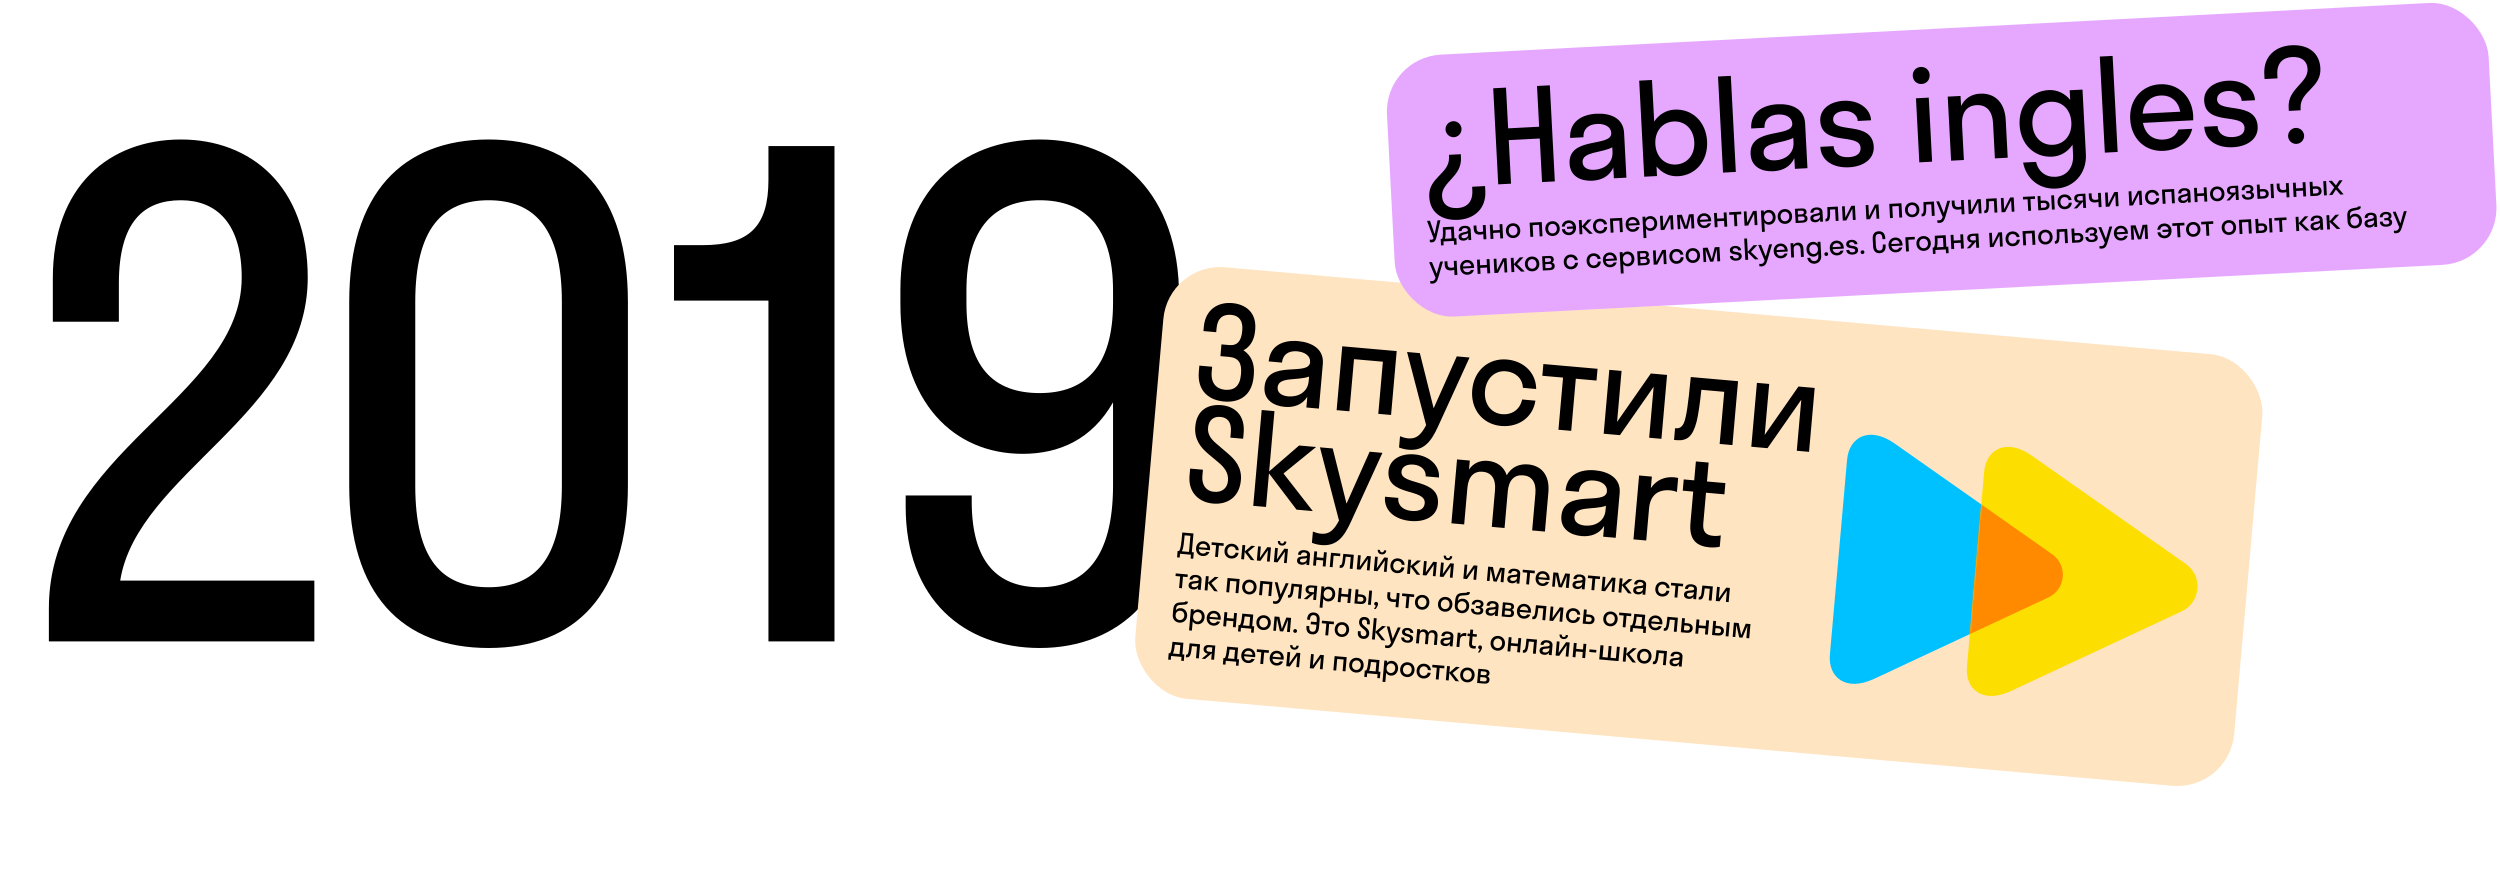 <?xml version="1.0" encoding="UTF-8"?> <svg xmlns="http://www.w3.org/2000/svg" width="1754" height="623" viewBox="0 0 1754 623" fill="none"><path d="M215.913 194.703C215.913 290.613 96.373 331.85 84.327 407.373H220.547V450H34.287V426.833C34.287 316.56 169.58 279.493 169.58 194.703C169.58 156.247 151.51 140.493 126.953 140.493C101.007 140.493 83.4 155.32 83.4 198.873V225.747H37.067V195.167C37.067 130.3 76.913 97.867 126.953 97.867C176.067 97.867 215.913 130.763 215.913 194.703ZM342.776 454.633C282.08 454.633 245.013 417.103 245.013 340.653V211.847C245.013 135.86 282.08 97.867 342.776 97.867C403.936 97.867 440.54 135.86 440.54 211.847V340.653C440.54 417.103 403.936 454.633 342.776 454.633ZM342.776 412.007C374.746 412.007 394.206 393.01 394.206 340.653V211.847C394.206 159.953 374.746 140.493 342.776 140.493C310.806 140.493 291.346 159.953 291.346 211.847V340.653C291.346 393.01 310.343 412.007 342.776 412.007ZM539.139 126.13V102.5H585.472V450H539.139V210.92H472.882V172H492.806C525.702 172 539.139 159.027 539.139 126.13ZM780.909 340.653V282.273C766.082 308.22 743.379 318.413 717.432 318.413C669.709 318.413 631.715 283.2 631.715 212.773V203.507C631.715 134.47 673.879 97.867 729.479 97.867C785.079 97.867 827.242 135.86 827.242 208.14V344.36C827.242 416.64 785.079 454.633 729.479 454.633C676.195 454.633 635.422 420.347 635.422 355.48V347.603H681.755V351.773C681.755 394.4 699.825 412.007 729.479 412.007C760.522 412.007 780.909 391.62 780.909 340.653ZM780.909 212.31V203.97C780.909 159.027 760.985 140.493 729.479 140.493C697.972 140.493 678.049 159.49 678.049 203.97V212.31C678.049 257.717 697.045 275.787 729.479 275.787C760.985 275.787 780.909 257.717 780.909 212.31Z" fill="black"></path><rect x="819.711" y="184" width="774" height="304" rx="40" transform="rotate(5.041 819.711 184)" fill="#FFE4C2"></rect><path d="M862.252 250.395L856.245 249.865L856.973 241.617L862.621 242.115C867.821 242.574 870.885 239.591 871.533 232.24L871.589 231.612C872.158 225.157 869.328 221.384 863.86 220.902C858.301 220.411 854.193 222.94 853.537 230.381L853.3 233.071L844.334 232.28L844.595 229.322C845.687 216.95 854.726 211.784 864.587 212.654C873.821 213.468 881.724 219.135 880.657 231.238L880.577 232.134C879.984 238.858 876.868 243.462 872.417 245.78C877.461 249.026 880.394 254.705 879.698 262.595L879.555 264.208C878.361 277.746 869.346 282.643 858.767 281.709C848.278 280.784 839.901 274.353 841.095 260.816L841.474 256.513L850.439 257.303L850.123 260.889C849.403 269.048 853.667 272.947 859.495 273.462C865.77 274.015 869.918 271.038 870.638 262.88L870.701 262.162C871.341 254.901 869.066 250.996 862.252 250.395ZM901.314 285.462C893.335 284.759 886.413 280.263 887.196 271.387C888.904 252.023 918.263 264.37 919.164 254.15C919.552 249.757 915.552 246.964 910.083 246.482C904.256 245.968 899.96 248.571 899.446 254.398L890.122 253.576C891.143 242.011 900.854 238.44 910.716 239.31C920.398 240.164 929.015 244.899 928.098 255.299L925.33 286.677L916.544 285.902L917.208 278.372C913.728 284.028 907.769 286.032 901.314 285.462ZM896.388 271.656C896.048 275.511 899.199 277.686 903.771 278.09C910.674 278.699 917.485 275.234 918.173 267.434L918.458 264.207C910.513 267.21 897.052 264.125 896.388 271.656ZM946.739 288.566L937.774 287.775L941.728 242.949L979.92 246.318L975.966 291.144L967.001 290.353L970.227 253.775L949.966 251.988L946.739 288.566ZM1008.98 299.115C1004.27 309.452 999.225 316.505 988.198 315.533C985.688 315.311 983.217 314.642 981.561 313.953L982.257 306.064C983.913 306.752 985.935 307.382 988.087 307.572C993.735 308.07 997.076 305.022 1000.56 298.282L987.199 246.96L996.164 247.751L1005.85 286.461L1022.07 250.036L1031.04 250.827L1008.98 299.115ZM1068.46 272.107C1068.17 265.215 1063.02 261.056 1056.57 260.487C1048.95 259.815 1042.68 265.315 1041.88 274.37C1041.08 283.425 1046.29 289.938 1053.91 290.61C1060.45 291.187 1066.37 287.643 1067.92 280.281L1077.25 281.104C1075.48 292.875 1065.37 299.934 1053.18 298.858C1040.36 297.727 1031.71 287.296 1032.91 273.58C1034.12 259.863 1044.47 251.108 1057.29 252.239C1069.13 253.283 1077.7 261.628 1077.79 272.93L1068.46 272.107ZM1102.36 302.293L1093.4 301.502L1096.63 264.924L1082.1 263.643L1082.83 255.395L1120.84 258.748L1120.11 266.996L1105.59 265.715L1102.36 302.293ZM1165.66 307.875L1157.05 307.116L1160.2 271.345L1136.52 305.305L1125.13 304.301L1129.09 259.475L1137.69 260.234L1134.54 296.005L1158.22 262.045L1169.61 263.049L1165.66 307.875ZM1215.47 312.269L1206.5 311.478L1209.73 274.9L1193.68 273.485C1192.58 283.958 1191.5 291.001 1190.36 295.779C1187.49 306.82 1183.28 309.43 1176.11 308.798L1174.5 308.655L1175.22 300.407L1175.94 300.471C1178.36 300.684 1180.46 299.424 1181.66 296.096C1183.07 292.336 1184.38 284.681 1186.25 264.517L1219.42 267.443L1215.47 312.269ZM1269.23 317.011L1260.62 316.252L1263.78 280.481L1240.09 314.441L1228.71 313.437L1232.66 268.611L1241.27 269.37L1238.11 305.141L1261.8 271.181L1273.18 272.185L1269.23 317.011ZM838.607 299.266C839.642 287.522 847.682 283.442 857.006 284.265C866.599 285.111 873.615 291.602 872.548 303.705L872.184 307.829L863.219 307.039L863.559 303.184C864.168 296.28 861.299 292.955 856.278 292.513C851.527 292.093 848.046 294.678 847.572 300.057C847.105 305.346 850.325 308.792 854.457 312.138L861.26 317.979C866.895 322.722 871.375 328.267 870.608 336.964C869.548 348.977 860.958 354.182 851.006 353.304C841.055 352.427 833.548 345.35 834.568 333.785L835.011 328.764L843.976 329.555L843.589 333.948C843.027 340.313 846.265 344.574 851.734 345.057C857.292 345.547 861.073 342.628 861.548 337.249C862.038 331.69 858.948 327.804 854.652 324.263L848.005 318.707C842.28 313.956 837.816 308.231 838.607 299.266ZM894.164 288.446L890.431 330.761L911.462 312.559L923.386 313.611L900.515 332.193L921.046 358.579L909.66 357.575L890.313 332.106L888.233 355.685L879.268 354.894L885.199 287.655L894.164 288.446ZM947.848 366.003C943.141 376.339 938.092 383.393 927.065 382.42C924.555 382.199 922.084 381.529 920.428 380.841L921.124 372.951C922.78 373.64 924.802 374.27 926.954 374.459C932.602 374.958 935.943 371.909 939.428 365.17L926.066 313.847L935.031 314.638L944.717 353.349L960.941 316.923L969.906 317.714L947.848 366.003ZM1008.84 353.584C1008.1 362.011 1000.12 366.457 989.718 365.54C978.691 364.567 970.844 358.273 971.706 348.501L981.029 349.324C980.547 354.792 984.605 357.951 990.343 358.457C995.812 358.94 999.221 357.162 999.577 353.128C1000.53 342.28 972.61 348.491 974.2 330.471C974.919 322.312 982.803 317.948 992.486 318.802C1002.97 319.727 1010.3 326.789 1009.58 335.036L1000.25 334.214C1000.63 329.911 997.053 326.433 991.853 325.974C987.012 325.547 983.602 327.325 983.286 330.911C982.408 340.862 1010.46 335.295 1008.84 353.584ZM1048.9 343.926C1049.61 335.857 1046.29 331.499 1040.28 330.969C1034.28 330.439 1030.24 334.149 1029.53 342.218L1027.26 367.948L1018.3 367.157L1022.25 322.331L1031.22 323.122L1030.66 329.398C1033.67 324.965 1038.38 322.85 1043.76 323.325C1050.12 323.886 1055.07 327.214 1057.14 333.45C1060.25 327.852 1065.72 325.262 1072.18 325.831C1081.23 326.63 1087.43 333.14 1086.35 345.423L1083.92 372.946L1074.96 372.155L1077.23 346.425C1077.94 338.356 1074.71 334.006 1068.7 333.476C1062.61 332.938 1058.57 336.648 1057.86 344.717L1055.59 370.447L1046.63 369.656L1048.9 343.926ZM1109.57 376.112C1101.6 375.408 1094.67 370.912 1095.46 362.037C1097.16 342.672 1126.52 355.019 1127.42 344.799C1127.81 340.406 1123.81 337.614 1118.34 337.132C1112.52 336.618 1108.22 339.22 1107.71 345.048L1098.38 344.225C1099.4 332.66 1109.11 329.09 1118.98 329.959C1128.66 330.813 1137.28 335.549 1136.36 345.949L1133.59 377.327L1124.8 376.552L1125.47 369.021C1121.99 374.677 1116.03 376.681 1109.57 376.112ZM1104.65 362.306C1104.31 366.161 1107.46 368.336 1112.03 368.739C1118.93 369.348 1125.75 365.883 1126.43 358.083L1126.72 354.856C1118.77 357.86 1105.31 354.775 1104.65 362.306ZM1158.95 334.389L1158.24 342.458C1161.98 336.915 1167.73 334.26 1174.54 334.861C1175.62 334.956 1176.69 335.14 1177.39 335.383L1176.53 345.155C1175.22 344.588 1173.63 344.177 1171.84 344.018C1163.23 343.259 1157.8 347.478 1156.98 356.712L1155 379.215L1146.03 378.424L1149.99 333.598L1158.95 334.389ZM1195.02 367.295C1194.53 372.854 1196.74 375.488 1201.94 375.947C1203.91 376.121 1205.73 376.01 1207.3 375.606L1206.59 383.585C1204.93 383.981 1202.11 384.274 1199.51 384.044C1190.9 383.285 1184.93 379.235 1186.01 367.043L1187.96 344.899L1180.61 344.25L1181.31 336.361L1188.66 337.009L1189.83 323.741L1198.79 324.532L1197.62 337.8L1210.53 338.939L1209.84 346.828L1196.93 345.689L1195.02 367.295Z" fill="black"></path><path d="M825.823 391.038L826.222 386.515L827.278 386.609C828.234 385.107 828.728 382.922 829.49 373.593L837.34 374.285L836.184 387.394L837.578 387.517L837.179 392.04L835.346 391.878L835.584 389.188L827.894 388.51L827.656 391.2L825.823 391.038ZM829.894 384.952C829.689 385.677 829.499 386.242 829.171 386.776L834.191 387.218L835.186 375.942L831.162 375.587C830.651 381.144 830.335 383.365 829.894 384.952ZM848.879 386.024L841.069 385.335C841.155 387.09 842.181 388.204 843.855 388.352C845.07 388.459 845.914 387.991 846.392 387.13L848.544 387.32C847.745 389.317 845.912 390.3 843.62 390.098C840.791 389.848 838.908 387.534 839.176 384.486C839.445 381.438 841.705 379.489 844.534 379.738C847.363 379.988 849.247 382.302 848.978 385.35C848.957 385.589 848.918 385.807 848.879 386.024ZM844.38 381.491C842.766 381.349 841.602 382.25 841.216 383.903L847.073 384.419C846.981 382.725 845.973 381.632 844.38 381.491ZM854.493 390.856L852.501 390.681L853.218 382.552L849.99 382.267L850.152 380.435L858.599 381.18L858.437 383.012L855.21 382.728L854.493 390.856ZM867.018 385.918C866.952 384.386 865.809 383.462 864.374 383.335C862.681 383.186 861.288 384.408 861.111 386.421C860.933 388.433 862.091 389.88 863.784 390.029C865.238 390.158 866.553 389.37 866.898 387.734L868.97 387.917C868.578 390.533 866.332 392.101 863.622 391.862C860.773 391.611 858.85 389.293 859.118 386.245C859.387 383.197 861.687 381.251 864.536 381.503C867.166 381.734 869.07 383.589 869.09 386.1L867.018 385.918ZM873.688 382.511L873.298 386.933L877.972 382.888L880.621 383.122L875.539 387.252L880.101 393.115L877.571 392.892L873.272 387.232L872.81 392.472L870.817 392.296L871.696 382.335L873.688 382.511ZM890.815 394.06L888.902 393.891L889.603 385.942L884.34 393.489L881.81 393.266L882.688 383.304L884.601 383.473L883.9 391.422L889.163 383.876L891.694 384.099L890.815 394.06ZM900.951 379.896L902.545 380.036C902.379 381.909 901.066 382.918 899.273 382.76C897.5 382.603 896.383 381.38 896.548 379.508L898.142 379.648C898.043 380.764 898.66 381.28 899.397 381.345C900.194 381.415 900.852 381.012 900.951 379.896ZM902.761 395.114L900.848 394.945L901.549 386.996L896.286 394.543L893.756 394.319L894.634 384.358L896.547 384.527L895.846 392.476L901.109 384.929L903.639 385.152L902.761 395.114ZM913.144 396.23C911.371 396.074 909.833 395.075 910.007 393.103C910.387 388.799 916.911 391.543 917.111 389.272C917.197 388.296 916.308 387.675 915.093 387.568C913.798 387.454 912.843 388.032 912.729 389.327L910.657 389.145C910.884 386.574 913.042 385.781 915.234 385.974C917.385 386.164 919.3 387.216 919.096 389.527L918.481 396.5L916.529 396.328L916.676 394.655C915.903 395.912 914.579 396.357 913.144 396.23ZM912.05 393.162C911.974 394.019 912.674 394.502 913.69 394.592C915.224 394.727 916.738 393.957 916.891 392.224L916.954 391.507C915.189 392.174 912.197 391.489 912.05 393.162ZM923.239 396.92L921.247 396.744L922.125 386.783L924.117 386.959L923.762 390.983L928.544 391.405L928.899 387.38L930.891 387.556L930.013 397.518L928.02 397.342L928.384 393.218L923.603 392.796L923.239 396.92ZM934.951 397.953L932.959 397.777L933.838 387.816L940.392 388.394L940.23 390.227L935.668 389.825L934.951 397.953ZM948.967 399.189L946.975 399.014L947.692 390.885L944.125 390.571C943.88 392.898 943.642 394.463 943.387 395.525C942.749 397.978 941.815 398.559 940.221 398.418L939.862 398.386L940.024 396.553L940.183 396.568C940.721 396.615 941.188 396.335 941.454 395.595C941.768 394.76 942.059 393.059 942.474 388.578L949.846 389.228L948.967 399.189ZM960.914 400.243L959.001 400.075L959.702 392.125L954.439 399.672L951.909 399.449L952.787 389.488L954.7 389.656L953.999 397.605L959.262 390.059L961.792 390.282L960.914 400.243ZM971.05 386.079L972.644 386.22C972.478 388.092 971.165 389.101 969.372 388.943C967.599 388.786 966.482 387.563 966.647 385.691L968.241 385.831C968.142 386.947 968.759 387.463 969.496 387.528C970.293 387.598 970.951 387.195 971.05 386.079ZM972.86 401.297L970.947 401.128L971.648 393.179L966.385 400.726L963.855 400.503L964.733 390.541L966.646 390.71L965.945 398.659L971.208 391.112L973.738 391.336L972.86 401.297ZM983.402 396.183C983.336 394.652 982.193 393.728 980.759 393.601C979.065 393.452 977.672 394.674 977.495 396.686C977.317 398.699 978.475 400.146 980.168 400.295C981.622 400.423 982.937 399.636 983.282 398L985.354 398.183C984.962 400.798 982.716 402.367 980.006 402.128C977.157 401.877 975.234 399.559 975.503 396.511C975.771 393.462 978.071 391.517 980.92 391.768C983.55 392 985.454 393.855 985.474 396.366L983.402 396.183ZM990.072 392.776L989.682 397.199L994.356 393.154L997.005 393.388L991.923 397.517L996.485 403.381L993.955 403.158L989.656 397.498L989.194 402.738L987.201 402.562L988.08 392.601L990.072 392.776ZM1007.2 404.326L1005.29 404.157L1005.99 396.208L1000.72 403.755L998.194 403.532L999.073 393.57L1000.99 393.739L1000.28 401.688L1005.55 394.141L1008.08 394.365L1007.2 404.326ZM1017.33 390.162L1018.93 390.302C1018.76 392.175 1017.45 393.183 1015.66 393.025C1013.88 392.869 1012.77 391.646 1012.93 389.773L1014.53 389.914C1014.43 391.03 1015.04 391.546 1015.78 391.611C1016.58 391.681 1017.24 391.277 1017.33 390.162ZM1019.14 405.38L1017.23 405.211L1017.93 397.262L1012.67 404.808L1010.14 404.585L1011.02 394.624L1012.93 394.793L1012.23 402.742L1017.49 395.195L1020.02 395.418L1019.14 405.38ZM1035.68 406.838L1033.77 406.67L1034.47 398.72L1029.21 406.267L1026.68 406.044L1027.56 396.083L1029.47 396.251L1028.77 404.2L1034.03 396.654L1036.56 396.877L1035.68 406.838ZM1050.05 408.105L1047.82 407.909L1045.81 399.058L1045.05 407.664L1043.21 407.503L1044.09 397.541L1047.46 397.838L1049.21 406.264L1052.4 398.274L1055.71 398.566L1054.83 408.527L1052.84 408.351L1053.6 399.745L1050.05 408.105ZM1060.64 409.24C1058.86 409.084 1057.33 408.085 1057.5 406.113C1057.88 401.809 1064.4 404.553 1064.6 402.282C1064.69 401.306 1063.8 400.685 1062.59 400.578C1061.29 400.464 1060.34 401.042 1060.22 402.337L1058.15 402.154C1058.38 399.584 1060.54 398.791 1062.73 398.984C1064.88 399.174 1066.79 400.226 1066.59 402.537L1065.97 409.51L1064.02 409.338L1064.17 407.665C1063.4 408.921 1062.07 409.367 1060.64 409.24ZM1059.54 406.172C1059.47 407.029 1060.17 407.512 1061.18 407.602C1062.72 407.737 1064.23 406.967 1064.38 405.234L1064.45 404.517C1062.68 405.184 1059.69 404.499 1059.54 406.172ZM1072.77 410.109L1070.77 409.934L1071.49 401.805L1068.26 401.52L1068.43 399.688L1076.87 400.433L1076.71 402.266L1073.48 401.981L1072.77 410.109ZM1087.09 407.036L1079.28 406.348C1079.37 408.102 1080.4 409.216 1082.07 409.364C1083.29 409.471 1084.13 409.004 1084.61 408.142L1086.76 408.332C1085.96 410.33 1084.13 411.312 1081.84 411.11C1079.01 410.861 1077.12 408.546 1077.39 405.498C1077.66 402.45 1079.92 400.501 1082.75 400.75C1085.58 401 1087.46 403.314 1087.19 406.363C1087.17 406.602 1087.13 406.819 1087.09 407.036ZM1082.6 402.504C1080.98 402.361 1079.82 403.262 1079.43 404.915L1085.29 405.431C1085.2 403.737 1084.19 402.644 1082.6 402.504ZM1095.81 412.142L1093.58 411.945L1091.57 403.094L1090.81 411.701L1088.97 411.539L1089.85 401.578L1093.22 401.875L1094.97 410.301L1098.16 402.31L1101.47 402.602L1100.59 412.563L1098.6 412.388L1099.36 403.781L1095.81 412.142ZM1106.4 413.277C1104.62 413.12 1103.09 412.121 1103.26 410.149C1103.64 405.846 1110.16 408.589 1110.36 406.318C1110.45 405.342 1109.56 404.722 1108.35 404.614C1107.05 404.5 1106.1 405.078 1105.98 406.373L1103.91 406.191C1104.14 403.621 1106.3 402.827 1108.49 403.021C1110.64 403.21 1112.55 404.263 1112.35 406.574L1111.73 413.547L1109.78 413.374L1109.93 411.701C1109.16 412.958 1107.83 413.403 1106.4 413.277ZM1105.3 410.209C1105.23 411.065 1105.93 411.549 1106.94 411.638C1108.48 411.774 1109.99 411.004 1110.14 409.27L1110.21 408.553C1108.44 409.221 1105.45 408.535 1105.3 410.209ZM1118.53 414.146L1116.53 413.97L1117.25 405.841L1114.02 405.557L1114.19 403.724L1122.63 404.469L1122.47 406.302L1119.24 406.017L1118.53 414.146ZM1132.59 415.386L1130.68 415.218L1131.38 407.268L1126.12 414.815L1123.59 414.592L1124.46 404.631L1126.38 404.799L1125.68 412.748L1130.94 405.202L1133.47 405.425L1132.59 415.386ZM1138.4 405.86L1138.01 410.283L1142.69 406.238L1145.34 406.472L1140.25 410.601L1144.82 416.465L1142.29 416.241L1137.99 410.582L1137.52 415.821L1135.53 415.646L1136.41 405.684L1138.4 405.86ZM1148.99 417.033C1147.21 416.877 1145.68 415.878 1145.85 413.905C1146.23 409.602 1152.75 412.346 1152.95 410.075C1153.04 409.099 1152.15 408.478 1150.94 408.371C1149.64 408.257 1148.69 408.835 1148.57 410.13L1146.5 409.947C1146.73 407.377 1148.88 406.584 1151.08 406.777C1153.23 406.967 1155.14 408.019 1154.94 410.33L1154.32 417.303L1152.37 417.131L1152.52 415.457C1151.75 416.714 1150.42 417.16 1148.99 417.033ZM1147.89 413.965C1147.82 414.822 1148.52 415.305 1149.53 415.395C1151.07 415.53 1152.58 414.76 1152.73 413.027L1152.8 412.31C1151.03 412.977 1148.04 412.292 1147.89 413.965ZM1169.28 412.579C1169.22 411.048 1168.07 410.123 1166.64 409.997C1164.94 409.848 1163.55 411.07 1163.37 413.082C1163.2 415.094 1164.35 416.542 1166.05 416.691C1167.5 416.819 1168.82 416.032 1169.16 414.396L1171.23 414.578C1170.84 417.194 1168.6 418.763 1165.89 418.524C1163.04 418.273 1161.11 415.955 1161.38 412.906C1161.65 409.858 1163.95 407.913 1166.8 408.164C1169.43 408.396 1171.33 410.251 1171.35 412.762L1169.28 412.579ZM1176.82 419.287L1174.82 419.111L1175.54 410.983L1172.31 410.698L1172.47 408.865L1180.92 409.61L1180.76 411.443L1177.53 411.159L1176.82 419.287ZM1184.63 420.177C1182.86 420.021 1181.32 419.022 1181.49 417.049C1181.87 412.746 1188.4 415.49 1188.6 413.219C1188.68 412.243 1187.79 411.622 1186.58 411.515C1185.28 411.401 1184.33 411.979 1184.21 413.274L1182.14 413.091C1182.37 410.521 1184.53 409.728 1186.72 409.921C1188.87 410.111 1190.79 411.163 1190.58 413.474L1189.97 420.447L1188.01 420.275L1188.16 418.601C1187.39 419.858 1186.06 420.304 1184.63 420.177ZM1183.53 417.109C1183.46 417.966 1184.16 418.449 1185.18 418.539C1186.71 418.674 1188.22 417.904 1188.38 416.171L1188.44 415.454C1186.67 416.121 1183.68 415.436 1183.53 417.109ZM1200.86 421.408L1198.87 421.232L1199.58 413.104L1196.02 412.789C1195.77 415.117 1195.53 416.682 1195.28 417.744C1194.64 420.197 1193.71 420.777 1192.11 420.637L1191.76 420.605L1191.92 418.772L1192.08 418.786C1192.61 418.834 1193.08 418.553 1193.35 417.814C1193.66 416.978 1193.95 415.277 1194.37 410.796L1201.74 411.447L1200.86 421.408ZM1212.81 422.462L1210.89 422.293L1211.6 414.344L1206.33 421.891L1203.8 421.667L1204.68 411.706L1206.59 411.875L1205.89 419.824L1211.16 412.277L1213.69 412.5L1212.81 422.462ZM829.251 412.723L827.259 412.547L827.976 404.419L824.749 404.134L824.91 402.301L833.357 403.046L833.196 404.879L829.968 404.595L829.251 412.723ZM837.065 413.613C835.292 413.457 833.754 412.458 833.928 410.485C834.307 406.182 840.831 408.926 841.032 406.655C841.118 405.678 840.229 405.058 839.014 404.951C837.719 404.836 836.764 405.415 836.65 406.71L834.578 406.527C834.805 403.957 836.963 403.164 839.154 403.357C841.306 403.547 843.221 404.599 843.017 406.91L842.402 413.883L840.449 413.711L840.597 412.037C839.824 413.294 838.499 413.739 837.065 413.613ZM835.97 410.545C835.895 411.402 836.595 411.885 837.611 411.975C839.145 412.11 840.659 411.34 840.811 409.607L840.875 408.889C839.109 409.557 836.118 408.871 835.97 410.545ZM848.038 404.341L847.648 408.764L852.321 404.719L854.971 404.953L849.889 409.082L854.451 414.946L851.921 414.723L847.622 409.063L847.159 414.303L845.167 414.127L846.046 404.166L848.038 404.341ZM862.354 415.643L860.362 415.467L861.241 405.506L869.728 406.254L868.849 416.216L866.857 416.04L867.574 407.912L863.071 407.514L862.354 415.643ZM876.107 417.057C873.218 416.802 871.255 414.48 871.524 411.432C871.793 408.384 874.132 406.442 877.021 406.697C879.91 406.952 881.873 409.273 881.605 412.321C881.336 415.37 878.996 417.312 876.107 417.057ZM876.269 415.224C878.002 415.377 879.435 414.158 879.612 412.146C879.79 410.134 878.593 408.683 876.859 408.53C875.126 408.377 873.693 409.596 873.516 411.608C873.338 413.62 874.536 415.071 876.269 415.224ZM885.37 417.673L883.378 417.497L884.257 407.536L892.744 408.285L891.865 418.246L889.873 418.07L890.59 409.942L886.087 409.545L885.37 417.673ZM899.202 420.017C898.156 422.314 897.034 423.882 894.583 423.666C894.026 423.616 893.477 423.468 893.109 423.315L893.263 421.562C893.631 421.714 894.081 421.855 894.559 421.897C895.814 422.007 896.556 421.33 897.331 419.832L894.362 408.427L896.354 408.603L898.506 417.205L902.111 409.111L904.104 409.287L899.202 420.017ZM912.655 420.08L910.663 419.904L911.38 411.776L907.814 411.461C907.568 413.788 907.33 415.353 907.075 416.415C906.437 418.869 905.503 419.449 903.909 419.308L903.55 419.277L903.712 417.444L903.871 417.458C904.409 417.505 904.876 417.225 905.142 416.486C905.456 415.65 905.747 413.949 906.162 409.468L913.534 410.118L912.655 420.08ZM915.993 413.387C916.185 411.216 917.934 410.506 919.926 410.682L924.209 411.06L923.331 421.021L921.338 420.846L921.723 416.483L921.703 416.481L917.015 420.464L914.684 420.259L918.93 416.738C917.265 416.491 915.823 415.32 915.993 413.387ZM919.852 415.394L921.804 415.566L922.083 412.398L920.131 412.226C918.876 412.115 918.073 412.567 917.983 413.583C917.883 414.718 918.596 415.283 919.852 415.394ZM927.831 426.438L925.839 426.262L927.157 411.32L929.149 411.496L929.017 412.99C929.887 412.003 931.099 411.467 932.434 411.585C935.163 411.825 937.027 414.138 936.758 417.186C936.49 420.235 934.249 422.185 931.52 421.944C930.185 421.827 929.086 421.087 928.402 419.963L927.831 426.438ZM931.443 420.091C933.176 420.243 934.589 419.023 934.766 417.011C934.944 414.998 933.766 413.549 932.033 413.396C930.3 413.244 928.887 414.464 928.71 416.476C928.532 418.489 929.709 419.938 931.443 420.091ZM940.527 422.538L938.535 422.362L939.414 412.401L941.406 412.577L941.051 416.601L945.833 417.023L946.187 412.999L948.18 413.174L947.301 423.136L945.309 422.96L945.673 418.836L940.891 418.414L940.527 422.538ZM958.572 420.757C958.398 422.729 956.961 423.988 954.471 423.768L950.247 423.396L951.126 413.434L953.118 413.61L952.828 416.897L955.04 417.092C957.45 417.305 958.746 418.784 958.572 420.757ZM961.783 424.413L959.79 424.237L960.669 414.276L962.661 414.452L961.783 424.413ZM954.733 418.752L952.681 418.571L952.387 421.898L954.439 422.079C955.794 422.198 956.486 421.637 956.581 420.561C956.678 419.465 956.088 418.871 954.733 418.752ZM966.819 423.894C966.733 424.87 966.061 426.116 965.112 427.317L963.976 427.217C964.593 426.368 965.058 425.646 965.323 424.926C964.567 424.839 964.08 424.214 964.144 423.497C964.21 422.74 964.819 422.211 965.596 422.28C966.353 422.347 966.902 422.957 966.819 423.894ZM979.588 420.442L979.982 415.98L981.974 416.155L981.096 426.117L979.103 425.941L979.43 422.235C978.856 422.365 977.991 422.389 977.294 422.328C974.365 422.07 973.041 420.688 973.307 417.68L973.507 415.408L975.499 415.584L975.301 417.835C975.143 419.628 975.981 420.365 977.615 420.509C978.591 420.595 979.201 420.508 979.588 420.442ZM988.127 426.737L986.134 426.561L986.851 418.433L983.624 418.148L983.786 416.315L992.233 417.06L992.071 418.893L988.844 418.608L988.127 426.737ZM997.336 427.75C994.447 427.495 992.483 425.174 992.752 422.125C993.021 419.077 995.361 417.135 998.25 417.39C1001.14 417.645 1003.1 419.966 1002.83 423.015C1002.56 426.063 1000.22 428.005 997.336 427.75ZM997.497 425.917C999.231 426.07 1000.66 424.851 1000.84 422.839C1001.02 420.827 999.821 419.376 998.088 419.223C996.355 419.07 994.922 420.289 994.744 422.301C994.567 424.313 995.764 425.764 997.497 425.917ZM1013.48 429.174C1010.6 428.919 1008.63 426.598 1008.9 423.55C1009.17 420.502 1011.51 418.56 1014.4 418.814C1017.29 419.069 1019.25 421.391 1018.98 424.439C1018.71 427.487 1016.37 429.429 1013.48 429.174ZM1013.65 427.341C1015.38 427.494 1016.81 426.275 1016.99 424.263C1017.17 422.251 1015.97 420.8 1014.24 420.647C1012.5 420.494 1011.07 421.713 1010.89 423.725C1010.72 425.738 1011.91 427.188 1013.65 427.341ZM1026.55 420.047C1029.06 420.269 1031.03 422.55 1030.77 425.559C1030.5 428.567 1028.14 430.467 1025.28 430.214C1022.43 429.963 1020.42 427.678 1020.68 424.709L1020.99 421.183C1021.34 417.278 1022.92 416.193 1026.03 416.005L1028.47 415.879C1029.17 415.841 1029.34 415.595 1029.38 415.317L1031.37 415.493C1031.19 417.143 1030.41 417.556 1028.25 417.647L1026.05 417.774C1023.87 417.883 1023.12 418.641 1022.9 421.211L1022.86 421.589C1023.56 420.546 1024.84 419.896 1026.55 420.047ZM1025.44 428.381C1027.23 428.54 1028.61 427.296 1028.77 425.383C1028.94 423.49 1027.81 422.005 1026.01 421.847C1024.24 421.69 1022.85 422.913 1022.68 424.845C1022.51 426.798 1023.66 428.225 1025.44 428.381ZM1035.53 425.055L1037.1 425.194C1038.2 425.291 1038.82 424.883 1038.89 424.007C1038.97 423.17 1038.36 422.534 1036.99 422.413C1035.53 422.285 1034.65 422.93 1034.54 424.205L1032.55 424.029C1032.72 422.077 1034.32 420.572 1037.13 420.819C1039.78 421.053 1040.96 422.462 1040.82 424.016C1040.73 424.992 1040.16 425.805 1039.15 426.137C1040.23 426.614 1040.76 427.424 1040.66 428.54C1040.5 430.413 1038.94 431.42 1036.21 431.179C1033.42 430.933 1031.91 429.434 1032.12 427.063L1034.11 427.239C1033.99 428.594 1034.74 429.463 1036.37 429.607C1037.93 429.744 1038.6 429.161 1038.68 428.304C1038.76 427.368 1038.11 426.788 1036.97 426.688L1035.4 426.549L1035.53 425.055ZM1045.46 431.994C1043.68 431.838 1042.14 430.839 1042.32 428.866C1042.7 424.563 1049.22 427.307 1049.42 425.036C1049.51 424.06 1048.62 423.439 1047.4 423.332C1046.11 423.218 1045.15 423.796 1045.04 425.091L1042.97 424.908C1043.19 422.338 1045.35 421.545 1047.54 421.738C1049.7 421.928 1051.61 422.98 1051.41 425.291L1050.79 432.264L1048.84 432.092L1048.99 430.419C1048.21 431.675 1046.89 432.121 1045.46 431.994ZM1044.36 428.926C1044.28 429.783 1044.99 430.266 1046 430.356C1047.54 430.491 1049.05 429.721 1049.2 427.988L1049.26 427.271C1047.5 427.938 1044.51 427.253 1044.36 428.926ZM1053.56 432.508L1054.44 422.547L1059.38 422.983C1061.21 423.144 1062.39 424.112 1062.24 425.845C1062.14 426.901 1061.57 427.533 1060.68 427.816C1061.74 428.271 1062.37 429.129 1062.26 430.384C1062.09 432.297 1060.73 433.141 1058.66 432.958L1053.56 432.508ZM1058.67 424.446L1056.21 424.23L1055.99 426.82L1058.44 427.036C1059.67 427.145 1060.23 426.732 1060.3 425.895C1060.38 424.999 1059.9 424.555 1058.67 424.446ZM1058.7 428.585L1055.85 428.334L1055.6 431.163L1058.45 431.414C1059.57 431.512 1060.19 431.065 1060.27 430.149C1060.35 429.232 1059.82 428.683 1058.7 428.585ZM1073.99 429.974L1066.18 429.285C1066.27 431.039 1067.3 432.154 1068.97 432.302C1070.18 432.409 1071.03 431.941 1071.51 431.08L1073.66 431.27C1072.86 433.267 1071.03 434.25 1068.73 434.048C1065.91 433.798 1064.02 431.484 1064.29 428.436C1064.56 425.387 1066.82 423.438 1069.65 423.688C1072.48 423.937 1074.36 426.252 1074.09 429.3C1074.07 429.539 1074.03 429.757 1073.99 429.974ZM1069.49 425.441C1067.88 425.299 1066.72 426.2 1066.33 427.852L1072.19 428.369C1072.1 426.674 1071.09 425.582 1069.49 425.441ZM1084.12 435.204L1082.13 435.028L1082.84 426.9L1079.28 426.585C1079.03 428.913 1078.79 430.478 1078.54 431.539C1077.9 433.993 1076.97 434.573 1075.37 434.432L1075.01 434.401L1075.18 432.568L1075.33 432.582C1075.87 432.629 1076.34 432.349 1076.6 431.61C1076.92 430.774 1077.21 429.073 1077.63 424.592L1085 425.242L1084.12 435.204ZM1096.07 436.258L1094.15 436.089L1094.85 428.14L1089.59 435.686L1087.06 435.463L1087.94 425.502L1089.85 425.671L1089.15 433.62L1094.41 426.073L1096.94 426.296L1096.07 436.258ZM1106.61 431.144C1106.54 429.612 1105.4 428.688 1103.96 428.562C1102.27 428.413 1100.88 429.635 1100.7 431.647C1100.52 433.659 1101.68 435.107 1103.37 435.256C1104.83 435.384 1106.14 434.597 1106.49 432.961L1108.56 433.143C1108.17 435.759 1105.92 437.328 1103.21 437.089C1100.36 436.837 1098.44 434.519 1098.71 431.471C1098.98 428.423 1101.28 426.478 1104.13 426.729C1106.76 426.961 1108.66 428.815 1108.68 431.327L1106.61 431.144ZM1118.73 434.884C1118.56 436.856 1117.12 438.115 1114.63 437.895L1110.41 437.523L1111.29 427.561L1113.28 427.737L1112.99 431.024L1115.2 431.219C1117.61 431.432 1118.9 432.911 1118.73 434.884ZM1114.89 432.879L1112.84 432.698L1112.55 436.025L1114.6 436.206C1115.95 436.325 1116.65 435.764 1116.74 434.688C1116.84 433.592 1116.25 432.998 1114.89 432.879ZM1129.44 439.402C1126.55 439.147 1124.59 436.826 1124.86 433.778C1125.13 430.73 1127.47 428.788 1130.35 429.042C1133.24 429.297 1135.21 431.619 1134.94 434.667C1134.67 437.715 1132.33 439.657 1129.44 439.402ZM1129.6 437.569C1131.33 437.722 1132.77 436.503 1132.95 434.491C1133.12 432.479 1131.93 431.028 1130.19 430.875C1128.46 430.722 1127.03 431.941 1126.85 433.954C1126.67 435.966 1127.87 437.416 1129.6 437.569ZM1140.45 440.172L1138.45 439.996L1139.17 431.868L1135.94 431.583L1136.1 429.75L1144.55 430.496L1144.39 432.328L1141.16 432.044L1140.45 440.172ZM1143.99 438.637L1144.96 438.724C1145.54 437.831 1146.06 436.512 1146.62 430.678L1154.29 431.354L1153.57 439.483L1154.96 439.606L1154.57 444.128L1152.73 443.966L1152.97 441.277L1145.66 440.632L1145.42 443.322L1143.59 443.16L1143.99 438.637ZM1147.7 436.576C1147.44 437.717 1147.22 438.421 1146.98 438.901L1151.58 439.307L1152.13 433.011L1148.27 432.671C1148.09 434.462 1147.9 435.69 1147.7 436.576ZM1166.21 438.108L1158.4 437.419C1158.49 439.174 1159.52 440.288 1161.19 440.436C1162.4 440.543 1163.25 440.075 1163.73 439.214L1165.88 439.404C1165.08 441.401 1163.25 442.384 1160.96 442.182C1158.13 441.933 1156.24 439.618 1156.51 436.57C1156.78 433.522 1159.04 431.573 1161.87 431.822C1164.7 432.072 1166.58 434.386 1166.31 437.434C1166.29 437.674 1166.25 437.891 1166.21 438.108ZM1161.71 433.575C1160.1 433.433 1158.94 434.334 1158.55 435.987L1164.41 436.503C1164.32 434.809 1163.31 433.716 1161.71 433.575ZM1176.34 443.338L1174.35 443.162L1175.06 435.034L1171.5 434.719C1171.25 437.047 1171.01 438.612 1170.76 439.674C1170.12 442.127 1169.19 442.707 1167.59 442.567L1167.23 442.535L1167.4 440.702L1167.55 440.716C1168.09 440.764 1168.56 440.484 1168.82 439.744C1169.14 438.909 1169.43 437.208 1169.85 432.727L1177.22 433.377L1176.34 443.338ZM1187.6 440.959C1187.43 442.931 1185.99 444.19 1183.5 443.97L1179.28 443.598L1180.16 433.636L1182.15 433.812L1181.86 437.099L1184.07 437.294C1186.48 437.507 1187.78 438.987 1187.6 440.959ZM1183.77 438.954L1181.71 438.773L1181.42 442.1L1183.47 442.281C1184.83 442.4 1185.52 441.839 1185.61 440.763C1185.71 439.667 1185.12 439.073 1183.77 438.954ZM1191.43 444.669L1189.44 444.494L1190.31 434.532L1192.31 434.708L1191.95 438.732L1196.73 439.154L1197.09 435.13L1199.08 435.305L1198.2 445.267L1196.21 445.091L1196.57 440.967L1191.79 440.545L1191.43 444.669ZM1209.47 442.888C1209.3 444.86 1207.86 446.119 1205.37 445.899L1201.15 445.527L1202.03 435.565L1204.02 435.741L1203.73 439.028L1205.94 439.223C1208.35 439.436 1209.65 440.915 1209.47 442.888ZM1212.68 446.544L1210.69 446.368L1211.57 436.407L1213.56 436.583L1212.68 446.544ZM1205.63 440.883L1203.58 440.702L1203.29 444.029L1205.34 444.21C1206.69 444.329 1207.39 443.768 1207.48 442.692C1207.58 441.596 1206.99 441.002 1205.63 440.883ZM1222.46 447.406L1220.23 447.209L1218.22 438.358L1217.46 446.965L1215.62 446.803L1216.5 436.842L1219.87 437.139L1221.62 445.565L1224.81 437.575L1228.12 437.867L1227.24 447.828L1225.25 447.652L1226.01 439.046L1222.46 447.406ZM828.682 426.687C831.192 426.908 833.16 429.19 832.894 432.198C832.629 435.207 830.273 437.107 827.404 436.854C824.555 436.603 822.548 434.317 822.81 431.349L823.121 427.823C823.465 423.918 825.047 422.833 828.155 422.645L830.596 422.519C831.302 422.481 831.464 422.234 831.509 421.957L833.501 422.133C833.315 423.783 832.536 424.196 830.38 424.287L828.18 424.414C826.002 424.523 825.253 425.28 825.026 427.85L824.992 428.229C825.687 427.186 826.969 426.536 828.682 426.687ZM827.566 435.021C829.359 435.179 830.733 433.935 830.902 432.023C831.069 430.13 829.935 428.645 828.142 428.486C826.369 428.33 824.976 429.552 824.806 431.485C824.633 433.437 825.792 434.865 827.566 435.021ZM836.226 442.451L834.234 442.275L835.552 427.333L837.544 427.509L837.412 429.003C838.282 428.016 839.494 427.48 840.829 427.598C843.558 427.838 845.422 430.151 845.153 433.199C844.884 436.248 842.644 438.198 839.915 437.958C838.58 437.84 837.481 437.1 836.797 435.976L836.226 442.451ZM839.838 436.104C841.571 436.256 842.984 435.036 843.161 433.024C843.339 431.011 842.161 429.562 840.428 429.41C838.695 429.257 837.282 430.477 837.105 432.489C836.927 434.502 838.104 435.951 839.838 436.104ZM856.335 434.868L848.525 434.179C848.611 435.934 849.637 437.048 851.311 437.196C852.526 437.303 853.37 436.835 853.848 435.974L856 436.164C855.201 438.161 853.367 439.144 851.076 438.942C848.247 438.692 846.363 436.378 846.632 433.33C846.901 430.282 849.161 428.333 851.99 428.582C854.819 428.832 856.703 431.146 856.434 434.194C856.413 434.434 856.374 434.651 856.335 434.868ZM851.836 430.335C850.222 430.193 849.058 431.094 848.671 432.747L854.529 433.263C854.437 431.569 853.429 430.476 851.836 430.335ZM860.207 439.547L858.214 439.371L859.093 429.41L861.085 429.585L860.73 433.61L865.512 434.031L865.867 430.007L867.859 430.183L866.98 440.144L864.988 439.968L865.352 435.844L860.57 435.423L860.207 439.547ZM868.973 438.473L869.949 438.559C870.53 437.666 871.048 436.347 871.602 430.513L879.273 431.189L878.556 439.318L879.95 439.441L879.551 443.963L877.718 443.802L877.956 441.112L870.644 440.467L870.407 443.157L868.574 442.995L868.973 438.473ZM872.688 436.411C872.427 437.553 872.204 438.256 871.961 438.736L876.563 439.142L877.119 432.847L873.254 432.506C873.076 434.297 872.887 435.525 872.688 436.411ZM886.08 442.03C883.192 441.775 881.228 439.453 881.497 436.405C881.766 433.357 884.105 431.415 886.994 431.67C889.883 431.925 891.847 434.246 891.578 437.294C891.309 440.342 888.969 442.284 886.08 442.03ZM886.242 440.197C887.975 440.35 889.408 439.131 889.586 437.119C889.763 435.106 888.566 433.656 886.833 433.503C885.099 433.35 883.667 434.569 883.489 436.581C883.312 438.593 884.509 440.044 886.242 440.197ZM900.185 443.073L897.954 442.876L895.943 434.025L895.184 442.632L893.351 442.47L894.23 432.509L897.597 432.806L899.343 441.232L902.538 433.242L905.845 433.533L904.966 443.495L902.974 443.319L903.733 434.712L900.185 443.073ZM908.544 444.011C907.787 443.944 907.28 443.317 907.345 442.58C907.412 441.823 908.02 441.295 908.777 441.361C909.574 441.432 910.061 442.057 909.995 442.814C909.929 443.551 909.341 444.081 908.544 444.011ZM918.635 439.279L918.593 439.758C918.382 442.148 919.221 443.106 920.715 443.237C922.229 443.371 923.203 442.574 923.414 440.183L923.579 438.31L919.595 437.959L919.756 436.126L923.741 436.477L923.868 435.043C924.078 432.652 923.239 431.695 921.745 431.563C920.231 431.429 919.257 432.227 919.046 434.617L919.022 434.896L917.029 434.721L917.054 434.442C917.354 431.035 919.157 429.487 921.907 429.73C924.656 429.972 926.16 431.812 925.86 435.218L925.406 440.359C925.106 443.765 923.303 445.313 920.554 445.07C917.804 444.828 916.3 442.989 916.601 439.582L916.643 439.104L918.635 439.279ZM931.834 445.865L929.841 445.689L930.558 437.56L927.331 437.276L927.493 435.443L935.94 436.188L935.778 438.021L932.551 437.736L931.834 445.865ZM941.043 446.878C938.154 446.623 936.19 444.301 936.459 441.253C936.728 438.205 939.068 436.263 941.957 436.518C944.845 436.773 946.809 439.094 946.54 442.142C946.271 445.191 943.932 447.132 941.043 446.878ZM941.205 445.045C942.938 445.198 944.37 443.979 944.548 441.967C944.725 439.954 943.528 438.504 941.795 438.351C940.062 438.198 938.629 439.417 938.452 441.429C938.274 443.441 939.471 444.892 941.205 445.045ZM953.539 436.214C953.769 433.605 955.556 432.698 957.628 432.881C959.759 433.069 961.319 434.511 961.082 437.201L961.001 438.117L959.008 437.942L959.084 437.085C959.219 435.551 958.582 434.812 957.466 434.714C956.41 434.62 955.637 435.195 955.531 436.39C955.428 437.566 956.143 438.331 957.061 439.075L958.573 440.373C959.825 441.427 960.821 442.659 960.65 444.592C960.415 447.261 958.506 448.418 956.295 448.223C954.083 448.028 952.415 446.455 952.642 443.885L952.74 442.77L954.732 442.945L954.646 443.921C954.521 445.336 955.241 446.283 956.456 446.39C957.691 446.499 958.532 445.85 958.637 444.655C958.746 443.42 958.059 442.556 957.105 441.769L955.628 440.535C954.355 439.479 953.363 438.207 953.539 436.214ZM965.885 433.81L965.056 443.213L969.729 439.168L972.379 439.402L967.296 443.531L971.859 449.395L969.329 449.172L965.029 443.512L964.567 448.752L962.575 448.576L963.893 433.634L965.885 433.81ZM977.815 451.045C976.769 453.342 975.647 454.909 973.196 454.693C972.639 454.644 972.09 454.495 971.722 454.342L971.876 452.589C972.244 452.742 972.694 452.882 973.172 452.924C974.427 453.035 975.169 452.357 975.944 450.86L972.975 439.455L974.967 439.63L977.119 448.233L980.724 440.138L982.717 440.314L977.815 451.045ZM991.369 448.285C991.204 450.158 989.43 451.146 987.119 450.942C984.669 450.726 982.925 449.327 983.117 447.156L985.189 447.338C985.081 448.554 985.983 449.256 987.258 449.368C988.474 449.475 989.231 449.08 989.31 448.184C989.523 445.773 983.318 447.153 983.671 443.149C983.831 441.336 985.583 440.366 987.734 440.556C990.065 440.761 991.694 442.33 991.532 444.163L989.46 443.981C989.544 443.024 988.749 442.251 987.594 442.15C986.518 442.055 985.76 442.45 985.69 443.247C985.495 445.458 991.728 444.221 991.369 448.285ZM1000.27 446.139C1000.43 444.346 999.691 443.377 998.356 443.259C997.021 443.142 996.125 443.966 995.967 445.759L995.463 451.477L993.471 451.301L994.349 441.34L996.341 441.516L996.218 442.91C996.888 441.925 997.933 441.455 999.128 441.561C1000.54 441.686 1001.64 442.425 1002.1 443.811C1002.79 442.567 1004.01 441.991 1005.44 442.118C1007.46 442.295 1008.83 443.742 1008.59 446.471L1008.05 452.588L1006.06 452.412L1006.57 446.694C1006.72 444.901 1006.01 443.934 1004.67 443.817C1003.32 443.697 1002.42 444.522 1002.26 446.315L1001.76 452.032L999.766 451.857L1000.27 446.139ZM1013.75 453.291C1011.98 453.135 1010.44 452.136 1010.62 450.163C1011 445.86 1017.52 448.604 1017.72 446.333C1017.81 445.357 1016.92 444.736 1015.7 444.629C1014.41 444.515 1013.45 445.093 1013.34 446.388L1011.27 446.205C1011.49 443.635 1013.65 442.842 1015.84 443.035C1018 443.225 1019.91 444.277 1019.71 446.588L1019.09 453.561L1017.14 453.389L1017.29 451.715C1016.51 452.972 1015.19 453.418 1013.75 453.291ZM1012.66 450.223C1012.58 451.08 1013.28 451.563 1014.3 451.653C1015.83 451.788 1017.35 451.018 1017.5 449.285L1017.56 448.568C1015.8 449.235 1012.81 448.55 1012.66 450.223ZM1024.73 444.02L1024.57 445.813C1025.4 444.581 1026.68 443.991 1028.19 444.124C1028.43 444.145 1028.67 444.186 1028.82 444.24L1028.63 446.412C1028.34 446.286 1027.99 446.195 1027.59 446.159C1025.68 445.991 1024.47 446.928 1024.29 448.98L1023.85 453.981L1021.86 453.805L1022.74 443.844L1024.73 444.02ZM1032.74 451.332C1032.63 452.567 1033.12 453.153 1034.28 453.255C1034.72 453.293 1035.12 453.269 1035.47 453.179L1035.31 454.952C1034.94 455.04 1034.32 455.105 1033.74 455.054C1031.83 454.885 1030.5 453.985 1030.74 451.276L1031.17 446.355L1029.54 446.211L1029.69 444.458L1031.33 444.602L1031.59 441.653L1033.58 441.829L1033.32 444.777L1036.19 445.031L1036.03 446.784L1033.17 446.531L1032.74 451.332ZM1039.75 454.42C1039.66 455.396 1038.99 456.642 1038.04 457.843L1036.91 457.743C1037.52 456.894 1037.99 456.172 1038.25 455.452C1037.5 455.366 1037.01 454.74 1037.08 454.023C1037.14 453.266 1037.75 452.738 1038.53 452.806C1039.29 452.873 1039.83 453.483 1039.75 454.42ZM1050.38 456.522C1047.5 456.267 1045.53 453.946 1045.8 450.898C1046.07 447.85 1048.41 445.908 1051.3 446.162C1054.19 446.417 1056.15 448.739 1055.88 451.787C1055.61 454.835 1053.27 456.777 1050.38 456.522ZM1050.55 454.689C1052.28 454.842 1053.71 453.623 1053.89 451.611C1054.07 449.599 1052.87 448.148 1051.14 447.995C1049.4 447.842 1047.97 449.061 1047.79 451.073C1047.62 453.086 1048.81 454.536 1050.55 454.689ZM1059.65 457.139L1057.65 456.963L1058.53 447.001L1060.53 447.177L1060.17 451.202L1064.95 451.623L1065.31 447.599L1067.3 447.775L1066.42 457.736L1064.43 457.56L1064.79 453.436L1060.01 453.015L1059.65 457.139ZM1077.5 458.713L1075.5 458.537L1076.22 450.409L1072.65 450.094C1072.41 452.422 1072.17 453.987 1071.92 455.048C1071.28 457.502 1070.34 458.082 1068.75 457.941L1068.39 457.91L1068.55 456.077L1068.71 456.091C1069.25 456.138 1069.72 455.858 1069.98 455.119C1070.3 454.283 1070.59 452.582 1071 448.101L1078.37 448.752L1077.5 458.713ZM1083.29 459.425C1081.52 459.268 1079.98 458.269 1080.15 456.297C1080.53 451.994 1087.06 454.737 1087.26 452.466C1087.34 451.49 1086.45 450.87 1085.24 450.762C1083.94 450.648 1082.99 451.226 1082.87 452.521L1080.8 452.339C1081.03 449.769 1083.19 448.975 1085.38 449.169C1087.53 449.358 1089.44 450.411 1089.24 452.722L1088.63 459.695L1086.67 459.522L1086.82 457.849C1086.05 459.106 1084.72 459.551 1083.29 459.425ZM1082.19 456.357C1082.12 457.213 1082.82 457.697 1083.83 457.786C1085.37 457.922 1086.88 457.152 1087.04 455.418L1087.1 454.701C1085.33 455.369 1082.34 454.683 1082.19 456.357ZM1098.59 445.515L1100.18 445.656C1100.01 447.528 1098.7 448.537 1096.91 448.379C1095.14 448.222 1094.02 446.999 1094.18 445.127L1095.78 445.267C1095.68 446.383 1096.3 446.899 1097.03 446.964C1097.83 447.034 1098.49 446.631 1098.59 445.515ZM1100.4 460.733L1098.48 460.564L1099.18 452.615L1093.92 460.162L1091.39 459.939L1092.27 449.977L1094.18 450.146L1093.48 458.095L1098.74 450.548L1101.27 450.771L1100.4 460.733ZM1105.33 461.168L1103.34 460.992L1104.22 451.031L1106.21 451.207L1105.85 455.231L1110.63 455.653L1110.99 451.628L1112.98 451.804L1112.1 461.765L1110.11 461.59L1110.47 457.466L1105.69 457.044L1105.33 461.168ZM1119.87 457.853L1115.05 457.428L1115.21 455.595L1120.04 456.02L1119.87 457.853ZM1125.04 452.868L1124.33 460.997L1127.95 461.316L1128.67 453.188L1130.66 453.364L1129.95 461.492L1133.73 461.826L1134.45 453.698L1136.44 453.873L1135.56 463.835L1122.01 462.64L1122.89 452.678L1125.04 452.868ZM1141.38 454.309L1140.99 458.732L1145.67 454.687L1148.32 454.921L1143.23 459.05L1147.8 464.914L1145.27 464.691L1140.97 459.031L1140.51 464.271L1138.51 464.095L1139.39 454.134L1141.38 454.309ZM1153.19 465.59C1150.3 465.335 1148.34 463.014 1148.6 459.966C1148.87 456.918 1151.21 454.976 1154.1 455.23C1156.99 455.485 1158.95 457.807 1158.69 460.855C1158.42 463.903 1156.08 465.845 1153.19 465.59ZM1153.35 463.757C1155.08 463.91 1156.52 462.691 1156.69 460.679C1156.87 458.667 1155.67 457.216 1153.94 457.063C1152.21 456.91 1150.77 458.129 1150.6 460.141C1150.42 462.154 1151.62 463.604 1153.35 463.757ZM1168.7 466.758L1166.71 466.582L1167.43 458.454L1163.86 458.139C1163.62 460.467 1163.38 462.032 1163.12 463.094C1162.49 465.547 1161.55 466.127 1159.96 465.987L1159.6 465.955L1159.76 464.122L1159.92 464.136C1160.46 464.184 1160.92 463.903 1161.19 463.164C1161.51 462.328 1161.8 460.627 1162.21 456.146L1169.58 456.797L1168.7 466.758ZM1174.5 467.47C1172.72 467.313 1171.19 466.314 1171.36 464.342C1171.74 460.039 1178.26 462.783 1178.46 460.511C1178.55 459.535 1177.66 458.915 1176.45 458.807C1175.15 458.693 1174.2 459.272 1174.08 460.567L1172.01 460.384C1172.24 457.814 1174.39 457.02 1176.59 457.214C1178.74 457.403 1180.65 458.456 1180.45 460.767L1179.83 467.74L1177.88 467.568L1178.03 465.894C1177.26 467.151 1175.93 467.596 1174.5 467.47ZM1173.4 464.402C1173.33 465.258 1174.03 465.742 1175.04 465.831C1176.58 465.967 1178.09 465.197 1178.24 463.463L1178.31 462.746C1176.54 463.414 1173.55 462.728 1173.4 464.402ZM819.976 458.244L820.952 458.33C821.533 457.438 822.051 456.118 822.605 450.284L830.275 450.961L829.559 459.089L830.953 459.212L830.554 463.735L828.721 463.573L828.959 460.884L821.647 460.239L821.41 462.928L819.577 462.766L819.976 458.244ZM823.691 456.183C823.43 457.324 823.207 458.027 822.964 458.508L827.566 458.914L828.122 452.618L824.257 452.277C824.078 454.068 823.89 455.297 823.691 456.183ZM841.101 461.955L839.109 461.779L839.826 453.65L836.26 453.336C836.014 455.663 835.776 457.228 835.522 458.29C834.884 460.744 833.949 461.324 832.355 461.183L831.997 461.151L832.158 459.319L832.318 459.333C832.856 459.38 833.322 459.1 833.588 458.361C833.903 457.525 834.193 455.824 834.609 451.343L841.98 451.993L841.101 461.955ZM844.439 455.262C844.631 453.09 846.38 452.381 848.372 452.557L852.655 452.935L851.777 462.896L849.785 462.72L850.169 458.357L850.149 458.356L845.461 462.339L843.13 462.134L847.376 458.613C845.711 458.366 844.269 457.194 844.439 455.262ZM848.298 457.269L850.25 457.441L850.53 454.273L848.577 454.101C847.322 453.99 846.519 454.442 846.43 455.458C846.33 456.593 847.043 457.158 848.298 457.269ZM858.362 461.63L859.338 461.716C859.919 460.824 860.437 459.504 860.991 453.67L868.662 454.347L867.945 462.475L869.339 462.598L868.94 467.121L867.107 466.959L867.345 464.269L860.033 463.624L859.796 466.314L857.963 466.152L858.362 461.63ZM862.077 459.568C861.816 460.71 861.593 461.413 861.35 461.894L865.952 462.299L866.508 456.004L862.643 455.663C862.465 457.454 862.276 458.682 862.077 459.568ZM880.588 461.101L872.779 460.412C872.865 462.166 873.891 463.281 875.564 463.428C876.78 463.536 877.624 463.068 878.102 462.207L880.253 462.396C879.455 464.394 877.621 465.377 875.33 465.175C872.501 464.925 870.617 462.611 870.886 459.562C871.155 456.514 873.415 454.565 876.244 454.815C879.073 455.064 880.957 457.379 880.688 460.427C880.667 460.666 880.628 460.883 880.588 461.101ZM876.089 456.568C874.476 456.426 873.312 457.327 872.925 458.979L878.782 459.496C878.691 457.801 877.683 456.709 876.089 456.568ZM886.203 465.933L884.21 465.757L884.927 457.629L881.7 457.344L881.861 455.511L890.309 456.256L890.147 458.089L886.92 457.804L886.203 465.933ZM900.53 462.86L892.721 462.171C892.807 463.925 893.833 465.04 895.507 465.187C896.722 465.295 897.566 464.827 898.044 463.966L900.195 464.155C899.397 466.153 897.563 467.136 895.272 466.934C892.443 466.684 890.559 464.37 890.828 461.321C891.097 458.273 893.357 456.324 896.186 456.574C899.015 456.823 900.899 459.138 900.63 462.186C900.609 462.425 900.57 462.642 900.53 462.86ZM896.031 458.327C894.418 458.185 893.254 459.086 892.867 460.738L898.724 461.255C898.633 459.56 897.625 458.468 896.031 458.327ZM909.605 452.939L911.199 453.079C911.034 454.952 909.72 455.961 907.927 455.802C906.154 455.646 905.037 454.423 905.202 452.55L906.796 452.691C906.698 453.807 907.315 454.323 908.052 454.388C908.849 454.458 909.507 454.054 909.605 452.939ZM911.415 468.157L909.503 467.988L910.204 460.039L904.94 467.586L902.41 467.362L903.289 457.401L905.201 457.57L904.5 465.519L909.764 457.972L912.294 458.195L911.415 468.157ZM927.953 469.615L926.04 469.447L926.741 461.498L921.478 469.044L918.948 468.821L919.826 458.86L921.739 459.028L921.038 466.978L926.301 459.431L928.831 459.654L927.953 469.615ZM937.477 470.456L935.485 470.28L936.364 460.318L944.851 461.067L943.972 471.028L941.98 470.853L942.697 462.724L938.194 462.327L937.477 470.456ZM951.23 471.869C948.341 471.615 946.378 469.293 946.647 466.245C946.915 463.197 949.255 461.255 952.144 461.51C955.033 461.764 956.996 464.086 956.727 467.134C956.459 470.182 954.119 472.124 951.23 471.869ZM951.392 470.037C953.125 470.189 954.558 468.971 954.735 466.958C954.913 464.946 953.715 463.495 951.982 463.343C950.249 463.19 948.816 464.408 948.639 466.421C948.461 468.433 949.658 469.884 951.392 470.037ZM957.547 470.379L958.523 470.465C959.104 469.572 959.622 468.253 960.177 462.419L967.847 463.095L967.13 471.224L968.524 471.347L968.126 475.869L966.293 475.708L966.53 473.018L959.218 472.373L958.981 475.063L957.148 474.901L957.547 470.379ZM961.263 468.317C961.001 469.459 960.779 470.162 960.535 470.642L965.138 471.048L965.693 464.753L961.828 464.412C961.65 466.203 961.461 467.431 961.263 468.317ZM971.941 478.515L969.949 478.339L971.267 463.397L973.259 463.573L973.128 465.067C973.998 464.08 975.209 463.544 976.544 463.662C979.274 463.903 981.138 466.215 980.869 469.264C980.6 472.312 978.36 474.262 975.631 474.022C974.296 473.904 973.196 473.164 972.513 472.04L971.941 478.515ZM975.553 472.168C977.286 472.321 978.699 471.1 978.877 469.088C979.054 467.076 977.877 465.627 976.144 465.474C974.41 465.321 972.998 466.541 972.82 468.554C972.643 470.566 973.82 472.015 975.553 472.168ZM986.931 475.018C984.043 474.764 982.079 472.442 982.348 469.394C982.617 466.346 984.956 464.404 987.845 464.659C990.734 464.913 992.698 467.235 992.429 470.283C992.16 473.331 989.82 475.273 986.931 475.018ZM987.093 473.186C988.826 473.338 990.259 472.12 990.436 470.107C990.614 468.095 989.417 466.644 987.683 466.492C985.95 466.339 984.518 467.558 984.34 469.57C984.163 471.582 985.36 473.033 987.093 473.186ZM1001.8 470.086C1001.74 468.554 1000.59 467.63 999.16 467.504C997.467 467.355 996.074 468.577 995.897 470.589C995.719 472.601 996.877 474.049 998.57 474.198C1000.02 474.326 1001.34 473.539 1001.68 471.903L1003.76 472.085C1003.36 474.701 1001.12 476.27 998.408 476.031C995.559 475.78 993.636 473.462 993.904 470.413C994.173 467.365 996.473 465.42 999.322 465.671C1001.95 465.903 1003.86 467.758 1003.88 470.269L1001.8 470.086ZM1009.34 476.794L1007.35 476.618L1008.06 468.49L1004.83 468.205L1005 466.372L1013.44 467.117L1013.28 468.95L1010.05 468.666L1009.34 476.794ZM1017.27 467.455L1016.88 471.878L1021.55 467.833L1024.2 468.066L1019.12 472.196L1023.68 478.059L1021.15 477.836L1016.85 472.176L1016.39 477.416L1014.4 477.24L1015.28 467.279L1017.27 467.455ZM1029.07 478.736C1026.18 478.481 1024.22 476.159 1024.49 473.111C1024.76 470.063 1027.1 468.121 1029.99 468.376C1032.87 468.631 1034.84 470.952 1034.57 474C1034.3 477.048 1031.96 478.99 1029.07 478.736ZM1029.23 476.903C1030.97 477.056 1032.4 475.837 1032.58 473.825C1032.75 471.812 1031.56 470.362 1029.82 470.209C1028.09 470.056 1026.66 471.275 1026.48 473.287C1026.3 475.299 1027.5 476.75 1029.23 476.903ZM1036.34 479.176L1037.22 469.215L1042.16 469.651C1044 469.812 1045.18 470.78 1045.02 472.513C1044.93 473.569 1044.35 474.201 1043.46 474.484C1044.53 474.939 1045.15 475.797 1045.04 477.052C1044.87 478.965 1043.52 479.809 1041.44 479.626L1036.34 479.176ZM1041.45 471.114L1039 470.898L1038.77 473.488L1041.22 473.704C1042.46 473.813 1043.02 473.4 1043.09 472.563C1043.17 471.667 1042.69 471.223 1041.45 471.114ZM1041.49 475.253L1038.64 475.002L1038.39 477.831L1041.24 478.082C1042.35 478.18 1042.98 477.733 1043.06 476.817C1043.14 475.9 1042.6 475.351 1041.49 475.253Z" fill="black"></path><path d="M1314.73 476.328C1295.07 485.503 1282.43 475.298 1283.85 459.253C1285.36 442.173 1289.88 390.924 1289.88 390.924C1289.88 390.924 1294.4 339.674 1295.9 322.594C1297.32 306.55 1311.54 298.713 1329.3 311.188C1356.94 330.612 1439.85 388.9 1439.85 388.9C1450.88 396.649 1449.39 413.462 1437.18 419.161C1437.18 419.169 1345.34 462.043 1314.73 476.328Z" fill="#00C1FF"></path><path d="M1410.9 484.812C1391.25 493.987 1378.61 483.781 1380.02 467.737C1381.53 450.656 1386.05 399.407 1386.05 399.407C1386.05 399.407 1390.57 348.158 1392.08 331.078C1393.49 315.033 1407.72 307.197 1425.47 319.672C1452.5 338.672 1533.6 395.68 1533.6 395.68C1545.71 404.189 1544.08 422.647 1530.67 428.905C1530.66 428.904 1440.85 470.837 1410.9 484.812Z" fill="#FCDE00"></path><mask id="mask0_199_826" style="mask-type:alpha" maskUnits="userSpaceOnUse" x="1379" y="313" width="163" height="176"><path d="M1410.9 484.812C1391.25 493.987 1378.61 483.781 1380.02 467.737C1381.53 450.656 1386.05 399.407 1386.05 399.407C1386.05 399.407 1390.57 348.158 1392.08 331.078C1393.49 315.033 1407.72 307.197 1425.47 319.672C1452.5 338.672 1533.6 395.68 1533.6 395.68C1545.71 404.189 1544.08 422.647 1530.67 428.905C1530.66 428.904 1440.85 470.837 1410.9 484.812Z" fill="#6FE4FF"></path></mask><g mask="url(#mask0_199_826)"><path d="M1314.73 476.328C1295.07 485.503 1282.43 475.298 1283.85 459.253C1285.36 442.173 1289.88 390.924 1289.88 390.924C1289.88 390.924 1294.4 339.674 1295.9 322.594C1297.32 306.55 1311.54 298.713 1329.3 311.188C1356.94 330.612 1439.85 388.9 1439.85 388.9C1450.88 396.649 1449.39 413.462 1437.18 419.161C1437.18 419.169 1345.34 462.043 1314.73 476.328Z" fill="#FF8A00"></path></g><rect x="971" y="40.406" width="774" height="184" rx="40" transform="rotate(-2.992 971 40.406)" fill="#E6A8FF"></rect><path d="M1019.54 85.033C1022.59 84.873 1025.25 87.348 1025.4 90.314C1025.56 93.37 1023.18 96.108 1020.12 96.267C1016.98 96.432 1014.33 93.957 1014.17 90.901C1014.01 87.935 1016.39 85.197 1019.54 85.033ZM1002.75 138.091C1002.03 124.34 1016.88 122.122 1016.64 110.599L1016.62 108.617L1024.89 108.185L1025.02 110.611C1025.72 124.093 1011.22 127.645 1011.74 137.621C1012.04 143.284 1015.98 146.322 1022.63 145.974C1028.65 145.659 1033.43 142.165 1032.98 133.537L1032.85 131.021L1041.92 130.546L1042.1 133.961C1042.78 146.904 1033.76 153.684 1023.06 154.243C1011.38 154.854 1003.33 149.056 1002.75 138.091ZM1060.14 128.873L1051.15 129.343L1047.63 61.935L1056.61 61.465L1058.11 90.046L1079.86 88.909L1078.36 60.328L1087.35 59.858L1090.87 127.266L1081.89 127.736L1080.29 97.178L1058.54 98.315L1060.14 128.873ZM1117.15 126.794C1109.15 127.212 1101.67 123.728 1101.21 114.83C1100.19 95.416 1130.99 103.54 1130.45 93.294C1130.22 88.89 1125.87 86.684 1120.39 86.971C1114.55 87.276 1110.66 90.453 1110.96 96.295L1101.61 96.784C1101.01 85.19 1110.13 80.297 1120.01 79.78C1129.72 79.273 1138.91 82.758 1139.46 93.183L1141.1 124.64L1132.29 125.101L1131.9 117.551C1129.24 123.638 1123.62 126.455 1117.15 126.794ZM1110.34 113.811C1110.55 117.676 1113.97 119.39 1118.55 119.15C1125.48 118.788 1131.74 114.405 1131.33 106.586L1131.16 103.351C1123.71 107.435 1109.95 106.262 1110.34 113.811ZM1174.91 76.91C1187.22 76.267 1196.98 85.4 1197.7 99.151C1198.42 112.902 1189.67 123.003 1177.35 123.647C1171.33 123.962 1165.97 121.358 1162.21 116.778L1162.57 123.518L1153.58 123.988L1150.05 56.58L1159.04 56.111L1160.57 85.321C1163.82 80.374 1168.89 77.225 1174.91 76.91ZM1174.26 85.236C1166.44 85.644 1160.92 91.972 1161.39 101.049C1161.87 110.127 1168.02 115.843 1175.84 115.434C1183.66 115.026 1189.19 108.698 1188.71 99.621C1188.24 90.543 1182.08 84.827 1174.26 85.236ZM1217.86 120.628L1208.87 121.098L1205.35 53.69L1214.34 53.22L1217.86 120.628ZM1244.16 120.155C1236.16 120.573 1228.68 117.089 1228.21 108.191C1227.2 88.777 1257.99 96.901 1257.46 86.655C1257.23 82.251 1252.87 80.045 1247.39 80.331C1241.55 80.637 1237.66 83.814 1237.97 89.656L1228.62 90.145C1228.01 78.551 1237.13 73.658 1247.02 73.141C1256.72 72.634 1265.92 76.118 1266.46 86.544L1268.11 118.001L1259.3 118.462L1258.9 110.912C1256.25 116.999 1250.63 119.816 1244.16 120.155ZM1237.35 107.172C1237.55 111.037 1240.98 112.751 1245.56 112.511C1252.48 112.149 1258.74 107.766 1258.33 99.947L1258.16 96.712C1250.71 100.796 1236.95 99.623 1237.35 107.172ZM1314.61 102.863C1315.05 111.311 1307.77 116.829 1297.35 117.374C1286.29 117.952 1277.64 112.817 1277.13 103.02L1286.48 102.531C1286.76 108.014 1291.22 110.574 1296.97 110.274C1302.46 109.987 1305.58 107.751 1305.37 103.706C1304.8 92.831 1278.02 102.883 1277.08 84.818C1276.65 76.639 1283.85 71.216 1293.55 70.708C1304.07 70.159 1312.31 76.126 1312.75 84.395L1303.4 84.884C1303.17 80.57 1299.14 77.626 1293.93 77.898C1289.08 78.152 1285.95 80.389 1286.14 83.984C1286.66 93.96 1313.65 84.528 1314.61 102.863ZM1348.22 58.929C1344.8 59.107 1342.15 56.632 1341.97 53.217C1341.79 49.802 1344.18 47.154 1347.59 46.975C1351.1 46.792 1353.66 49.181 1353.84 52.597C1354.01 56.012 1351.72 58.745 1348.22 58.929ZM1355.57 113.429L1346.59 113.899L1344.24 68.96L1353.22 68.49L1355.57 113.429ZM1398.33 86.59C1397.87 77.692 1393.5 73.415 1386.76 73.767C1380.02 74.119 1376.12 78.829 1376.58 87.727L1377.87 112.264L1368.88 112.733L1366.53 67.795L1375.52 67.325L1375.89 74.425C1378.4 69.067 1383.2 66.022 1389.13 65.712C1398.93 65.2 1406.54 71.111 1407.23 84.323L1408.61 110.657L1399.62 111.127L1398.33 86.59ZM1439.75 109.93C1427.43 110.574 1417.67 101.441 1416.95 87.69C1416.24 73.938 1424.99 63.838 1437.3 63.194C1443.32 62.879 1448.69 65.483 1452.44 70.063L1452.09 63.322L1461.08 62.852L1463.45 108.151C1464.16 121.812 1454.85 131.671 1442.54 132.315C1430.76 132.93 1421.64 125.567 1419.41 114.057L1428.49 113.583C1430.01 120.262 1435.1 124.413 1442.11 124.046C1450.37 123.614 1454.91 117.249 1454.46 108.62L1454.09 101.52C1450.83 106.467 1445.77 109.615 1439.75 109.93ZM1440.39 101.605C1448.21 101.196 1453.74 94.869 1453.26 85.791C1452.79 76.714 1446.63 70.998 1438.81 71.406C1430.99 71.815 1425.47 78.142 1425.94 87.22C1426.42 96.297 1432.57 102.014 1440.39 101.605ZM1485.74 106.625L1476.75 107.095L1473.23 39.687L1482.21 39.217L1485.74 106.625ZM1538.74 84.387L1503.51 86.229C1505 93.992 1510.27 98.313 1517.82 97.918C1523.3 97.631 1526.77 95.017 1528.36 90.878L1538.06 90.371C1535.76 99.774 1528.21 105.306 1517.87 105.846C1505.11 106.513 1495.26 97.385 1494.54 83.634C1493.82 69.882 1502.67 59.777 1515.43 59.11C1528.19 58.443 1538.04 67.571 1538.76 81.322C1538.82 82.401 1538.78 83.394 1538.74 84.387ZM1515.85 67.019C1508.56 67.4 1503.95 72.147 1503.26 79.753L1529.69 78.372C1528.21 70.879 1523.04 66.643 1515.85 67.019ZM1583.98 88.782C1584.42 97.23 1577.14 102.748 1566.71 103.293C1555.66 103.871 1547.01 98.735 1546.5 88.939L1555.84 88.45C1556.13 93.933 1560.59 96.493 1566.34 96.193C1571.83 95.906 1574.95 93.67 1574.74 89.625C1574.17 78.75 1547.39 88.802 1546.45 70.737C1546.02 62.558 1553.22 57.135 1562.92 56.627C1573.44 56.078 1581.68 62.045 1582.11 70.314L1572.77 70.803C1572.54 66.489 1568.51 63.545 1563.3 63.817C1558.45 64.071 1555.32 66.307 1555.51 69.903C1556.03 79.879 1583.02 70.447 1583.98 88.782ZM1627.98 47.909C1628.7 61.66 1613.85 63.878 1614.09 75.401L1614.11 77.383L1605.84 77.816L1605.71 75.389C1605.01 61.907 1619.51 58.355 1618.99 48.379C1618.69 42.717 1614.75 39.678 1608.1 40.026C1602.08 40.341 1597.3 43.835 1597.75 52.463L1597.89 54.98L1588.81 55.454L1588.63 52.039C1587.95 39.097 1596.97 32.317 1607.67 31.758C1619.35 31.147 1627.41 36.944 1627.98 47.909ZM1611.2 100.968C1608.14 101.127 1605.49 98.653 1605.33 95.687C1605.17 92.631 1607.55 89.893 1610.61 89.733C1613.75 89.569 1616.41 92.043 1616.57 95.099C1616.72 98.065 1614.34 100.803 1611.2 100.968Z" fill="black"></path><path d="M1007.96 165.827C1007.37 168.421 1006.67 169.92 1004.69 170.023C1004.13 170.053 1003.59 169.981 1003.2 169.881L1003.11 168.103C1003.56 168.2 1003.86 168.225 1004.24 168.205C1004.94 168.168 1005.4 167.923 1005.76 167.144L1001.2 154.985L1003.26 154.878L1006.54 164.279L1008.57 154.6L1010.59 154.494L1007.96 165.827ZM1010.79 167.662L1011.77 167.611C1012.22 166.646 1012.55 165.267 1012.28 159.413L1019.97 159.011L1020.4 167.16L1021.79 167.087L1022.03 171.621L1020.19 171.717L1020.05 169.02L1012.72 169.403L1012.86 172.1L1011.03 172.196L1010.79 167.662ZM1014.18 165.102C1014.08 166.268 1013.96 166.996 1013.78 167.505L1018.4 167.264L1018.07 160.953L1014.19 161.155C1014.27 162.954 1014.25 164.197 1014.18 165.102ZM1026.88 168.863C1025.11 168.956 1023.44 168.182 1023.34 166.205C1023.12 161.891 1029.96 163.696 1029.84 161.419C1029.79 160.44 1028.82 159.95 1027.6 160.014C1026.31 160.082 1025.44 160.788 1025.51 162.086L1023.43 162.195C1023.3 159.618 1025.32 158.531 1027.52 158.416C1029.68 158.303 1031.72 159.078 1031.84 161.394L1032.21 168.385L1030.25 168.487L1030.16 166.81C1029.57 168.162 1028.32 168.788 1026.88 168.863ZM1025.37 165.978C1025.42 166.837 1026.18 167.218 1027.2 167.165C1028.73 167.084 1030.13 166.11 1030.03 164.373L1030 163.654C1028.34 164.561 1025.28 164.301 1025.37 165.978ZM1040.57 162.42L1040.33 157.947L1042.33 157.842L1042.85 167.829L1040.85 167.933L1040.66 164.218C1040.11 164.427 1039.26 164.572 1038.56 164.608C1035.62 164.762 1034.12 163.579 1033.96 160.563L1033.84 158.286L1035.84 158.181L1035.96 160.438C1036.05 162.236 1036.98 162.848 1038.62 162.762C1039.6 162.711 1040.19 162.54 1040.57 162.42ZM1047.78 167.571L1045.78 167.675L1045.26 157.689L1047.26 157.584L1047.47 161.619L1052.26 161.368L1052.05 157.334L1054.05 157.229L1054.57 167.216L1052.58 167.32L1052.36 163.186L1047.57 163.436L1047.78 167.571ZM1061.85 167.036C1058.96 167.187 1056.69 165.163 1056.53 162.107C1056.37 159.051 1058.41 156.801 1061.31 156.65C1064.2 156.498 1066.47 158.523 1066.63 161.578C1066.79 164.634 1064.75 166.884 1061.85 167.036ZM1061.76 165.198C1063.49 165.107 1064.74 163.7 1064.64 161.683C1064.53 159.666 1063.14 158.396 1061.4 158.487C1059.67 158.578 1058.42 159.985 1058.52 162.002C1058.63 164.02 1060.02 165.289 1061.76 165.198ZM1075.71 166.111L1073.72 166.215L1073.19 156.229L1081.7 155.784L1082.22 165.77L1080.23 165.875L1079.8 157.726L1075.29 157.962L1075.71 166.111ZM1089.53 165.589C1086.63 165.74 1084.36 163.716 1084.2 160.66C1084.04 157.604 1086.09 155.354 1088.99 155.203C1091.88 155.052 1094.15 157.076 1094.31 160.132C1094.47 163.187 1092.42 165.437 1089.53 165.589ZM1089.43 163.751C1091.17 163.66 1092.42 162.253 1092.31 160.236C1092.21 158.219 1090.82 156.95 1089.08 157.04C1087.34 157.131 1086.1 158.538 1086.2 160.556C1086.31 162.573 1087.69 163.842 1089.43 163.751ZM1097.85 158.925L1095.76 159.035C1095.89 156.525 1097.83 154.74 1100.49 154.601C1103.33 154.453 1105.58 156.479 1105.74 159.534C1105.9 162.59 1103.87 164.839 1101.03 164.987C1098.3 165.13 1096.11 163.482 1095.83 160.853L1097.89 160.746C1098.2 162.552 1099.46 163.227 1100.94 163.15C1102.44 163.071 1103.55 162.092 1103.72 160.381L1099.42 160.605L1099.34 159.087L1103.64 158.863C1103.27 157.2 1102.07 156.362 1100.59 156.439C1099.13 156.515 1097.97 157.237 1097.85 158.925ZM1109.69 154.321L1109.93 158.755L1113.99 154.096L1116.64 153.957L1112.19 158.756L1117.53 163.925L1114.99 164.057L1109.94 159.054L1110.22 164.307L1108.22 164.411L1107.7 154.425L1109.69 154.321ZM1125.41 157.484C1125.13 155.977 1123.87 155.222 1122.43 155.297C1120.73 155.386 1119.53 156.791 1119.63 158.808C1119.74 160.825 1121.09 162.097 1122.78 162.008C1124.24 161.932 1125.43 160.968 1125.55 159.3L1127.62 159.191C1127.6 161.836 1125.6 163.703 1122.88 163.845C1120.02 163.995 1117.79 161.968 1117.63 158.912C1117.47 155.857 1119.48 153.609 1122.34 153.459C1124.97 153.322 1127.12 154.892 1127.49 157.376L1125.41 157.484ZM1132.06 163.165L1130.06 163.269L1129.54 153.283L1138.05 152.838L1138.57 162.825L1136.58 162.929L1136.15 154.78L1131.64 155.016L1132.06 163.165ZM1150.37 157.882L1142.55 158.291C1142.88 160.016 1144.05 160.976 1145.73 160.889C1146.94 160.825 1147.71 160.244 1148.07 159.324L1150.22 159.212C1149.71 161.301 1148.03 162.53 1145.74 162.65C1142.9 162.799 1140.71 160.77 1140.55 157.714C1140.39 154.659 1142.36 152.413 1145.19 152.265C1148.03 152.116 1150.22 154.145 1150.38 157.201C1150.39 157.44 1150.38 157.661 1150.37 157.882ZM1145.29 154.022C1143.67 154.107 1142.64 155.162 1142.49 156.852L1148.36 156.545C1148.03 154.88 1146.88 153.939 1145.29 154.022ZM1155.12 166.966L1153.13 167.071L1152.34 152.091L1154.34 151.987L1154.42 153.485C1155.14 152.385 1156.27 151.686 1157.61 151.616C1160.34 151.473 1162.51 153.502 1162.67 156.558C1162.83 159.614 1160.88 161.859 1158.15 162.002C1156.81 162.072 1155.62 161.493 1154.78 160.475L1155.12 166.966ZM1157.81 160.177C1159.55 160.086 1160.78 158.68 1160.67 156.663C1160.57 154.645 1159.2 153.375 1157.46 153.466C1155.72 153.557 1154.5 154.963 1154.6 156.98C1154.71 158.997 1156.08 160.267 1157.81 160.177ZM1174.18 160.963L1172.26 161.063L1171.85 153.094L1167.69 161.303L1165.15 161.435L1164.63 151.449L1166.55 151.349L1166.97 159.318L1171.12 151.109L1173.66 150.977L1174.18 160.963ZM1183.98 160.451L1181.74 160.568L1178.52 152.085L1178.97 160.713L1177.13 160.809L1176.61 150.823L1179.98 150.646L1182.89 158.746L1184.94 150.387L1188.25 150.214L1188.77 160.2L1186.78 160.305L1186.32 151.677L1183.98 160.451ZM1200.56 155.258L1192.73 155.668C1193.06 157.393 1194.23 158.353 1195.91 158.265C1197.13 158.202 1197.9 157.62 1198.25 156.701L1200.41 156.588C1199.9 158.678 1198.22 159.907 1195.92 160.027C1193.09 160.175 1190.9 158.147 1190.74 155.091C1190.58 152.035 1192.54 149.789 1195.38 149.641C1198.22 149.493 1200.4 151.521 1200.56 154.577C1200.58 154.817 1200.57 155.038 1200.56 155.258ZM1195.47 151.399C1193.85 151.483 1192.83 152.538 1192.68 154.229L1198.55 153.922C1198.22 152.256 1197.07 151.315 1195.47 151.399ZM1205.05 159.35L1203.05 159.454L1202.53 149.468L1204.53 149.363L1204.74 153.398L1209.53 153.147L1209.32 149.113L1211.32 149.008L1211.84 158.995L1209.84 159.099L1209.63 154.965L1204.83 155.215L1205.05 159.35ZM1218.91 158.625L1216.91 158.73L1216.48 150.581L1213.25 150.75L1213.15 148.912L1221.62 148.47L1221.72 150.307L1218.48 150.476L1218.91 158.625ZM1233.01 157.888L1231.09 157.988L1230.67 150.019L1226.52 158.227L1223.98 158.36L1223.46 148.374L1225.37 148.273L1225.79 156.243L1229.95 148.034L1232.48 147.902L1233.01 157.888ZM1238.21 162.623L1236.22 162.727L1235.43 147.748L1237.43 147.643L1237.51 149.141C1238.23 148.042 1239.36 147.342 1240.7 147.272C1243.43 147.129 1245.6 149.159 1245.76 152.215C1245.92 155.27 1243.97 157.515 1241.24 157.658C1239.9 157.728 1238.71 157.15 1237.87 156.132L1238.21 162.623ZM1240.9 155.833C1242.64 155.742 1243.87 154.336 1243.76 152.319C1243.66 150.302 1242.29 149.031 1240.55 149.122C1238.81 149.213 1237.59 150.619 1237.69 152.636C1237.8 154.654 1239.16 155.924 1240.9 155.833ZM1252.57 157.066C1249.67 157.217 1247.4 155.193 1247.24 152.137C1247.08 149.081 1249.13 146.831 1252.02 146.68C1254.92 146.529 1257.19 148.553 1257.35 151.609C1257.51 154.665 1255.46 156.915 1252.57 157.066ZM1252.47 155.228C1254.21 155.138 1255.46 153.73 1255.35 151.713C1255.25 149.696 1253.86 148.427 1252.12 148.518C1250.38 148.608 1249.13 150.015 1249.24 152.033C1249.35 154.05 1250.73 155.319 1252.47 155.228ZM1259.83 156.486L1259.31 146.5L1264.26 146.241C1266.1 146.145 1267.4 146.938 1267.49 148.675C1267.55 149.734 1267.06 150.44 1266.22 150.845C1267.34 151.147 1268.08 151.909 1268.15 153.167C1268.25 155.085 1267.02 156.11 1264.94 156.219L1259.83 156.486ZM1263.76 147.789L1261.3 147.917L1261.44 150.514L1263.9 150.385C1265.13 150.321 1265.63 149.834 1265.59 148.995C1265.54 148.097 1265 147.724 1263.76 147.789ZM1264.37 151.882L1261.52 152.032L1261.67 154.868L1264.52 154.719C1265.64 154.66 1266.19 154.131 1266.15 153.212C1266.1 152.293 1265.49 151.824 1264.37 151.882ZM1273.7 155.961C1271.92 156.054 1270.26 155.28 1270.15 153.303C1269.93 148.989 1276.77 150.794 1276.65 148.517C1276.6 147.538 1275.63 147.048 1274.42 147.112C1273.12 147.18 1272.25 147.886 1272.32 149.184L1270.24 149.293C1270.11 146.716 1272.13 145.629 1274.33 145.514C1276.49 145.401 1278.53 146.176 1278.65 148.492L1279.02 155.483L1277.06 155.585L1276.97 153.908C1276.38 155.26 1275.13 155.886 1273.7 155.961ZM1272.18 153.076C1272.23 153.935 1272.99 154.316 1274.01 154.263C1275.55 154.182 1276.94 153.208 1276.85 151.471L1276.81 150.752C1275.15 151.659 1272.1 151.399 1272.18 153.076ZM1289.94 154.912L1287.94 155.016L1287.52 146.868L1283.94 147.054C1284.02 149.393 1284.01 150.976 1283.9 152.063C1283.61 154.582 1282.77 155.287 1281.17 155.37L1280.81 155.389L1280.72 153.552L1280.88 153.543C1281.42 153.515 1281.84 153.173 1282 152.403C1282.19 151.532 1282.24 149.807 1282.03 145.312L1289.42 144.926L1289.94 154.912ZM1301.92 154.286L1300 154.386L1299.58 146.417L1295.43 154.625L1292.89 154.758L1292.37 144.771L1294.28 144.671L1294.7 152.64L1298.86 144.432L1301.39 144.3L1301.92 154.286ZM1318.5 153.419L1316.58 153.519L1316.16 145.55L1312 153.759L1309.47 153.891L1308.95 143.905L1310.86 143.805L1311.28 151.774L1315.44 143.565L1317.97 143.433L1318.5 153.419ZM1328.04 152.92L1326.05 153.025L1325.52 143.038L1334.03 142.593L1334.56 152.58L1332.56 152.684L1332.13 144.535L1327.62 144.771L1328.04 152.92ZM1341.86 152.398C1338.96 152.55 1336.69 150.525 1336.53 147.469C1336.38 144.414 1338.42 142.164 1341.32 142.012C1344.21 141.861 1346.48 143.885 1346.64 146.941C1346.8 149.997 1344.76 152.247 1341.86 152.398ZM1341.76 150.561C1343.5 150.47 1344.75 149.063 1344.64 147.046C1344.54 145.028 1343.15 143.759 1341.41 143.85C1339.68 143.941 1338.43 145.348 1338.53 147.365C1338.64 149.382 1340.03 150.652 1341.76 150.561ZM1357.39 151.386L1355.39 151.491L1354.96 143.342L1351.39 143.529C1351.47 145.868 1351.45 147.451 1351.35 148.537C1351.06 151.056 1350.22 151.761 1348.62 151.845L1348.26 151.863L1348.16 150.026L1348.32 150.018C1348.86 149.989 1349.28 149.647 1349.44 148.877C1349.64 148.006 1349.69 146.281 1349.47 141.786L1356.86 141.4L1357.39 151.386ZM1364.87 152.117C1364.15 154.537 1363.26 156.246 1360.8 156.375C1360.25 156.404 1359.68 156.333 1359.3 156.233L1359.2 154.476C1359.59 154.576 1360.05 154.651 1360.53 154.626C1361.79 154.561 1362.43 153.786 1362.99 152.195L1358.46 141.317L1360.45 141.212L1363.79 149.429L1366.23 140.911L1368.22 140.806L1364.87 152.117ZM1376.01 144.885L1375.77 140.412L1377.77 140.307L1378.29 150.293L1376.29 150.398L1376.1 146.683C1375.55 146.892 1374.7 147.037 1374 147.073C1371.06 147.227 1369.56 146.044 1369.4 143.028L1369.28 140.751L1371.28 140.646L1371.4 142.903C1371.49 144.701 1372.42 145.313 1374.06 145.227C1375.04 145.176 1375.63 145.005 1376.01 144.885ZM1390.25 149.668L1388.34 149.768L1387.92 141.799L1383.76 150.007L1381.23 150.14L1380.7 140.154L1382.62 140.053L1383.04 148.023L1387.19 139.814L1389.73 139.682L1390.25 149.668ZM1401.35 149.088L1399.35 149.192L1398.93 141.044L1395.35 141.23C1395.43 143.569 1395.42 145.152 1395.31 146.239C1395.02 148.758 1394.18 149.463 1392.58 149.546L1392.22 149.565L1392.13 147.728L1392.29 147.719C1392.83 147.691 1393.25 147.349 1393.41 146.579C1393.6 145.708 1393.65 143.983 1393.44 139.488L1400.83 139.102L1401.35 149.088ZM1413.33 148.462L1411.41 148.562L1410.99 140.593L1406.84 148.801L1404.3 148.934L1403.78 138.948L1405.69 138.847L1406.11 146.816L1410.27 138.608L1412.8 138.476L1413.33 148.462ZM1424.99 147.852L1423 147.957L1422.57 139.808L1419.33 139.977L1419.24 138.139L1427.71 137.697L1427.8 139.534L1424.57 139.703L1424.99 147.852ZM1437.94 143.811C1438.04 145.788 1436.8 147.235 1434.3 147.366L1430.06 147.587L1429.54 137.601L1431.54 137.496L1431.71 140.792L1433.93 140.676C1436.35 140.549 1437.84 141.834 1437.94 143.811ZM1441.63 146.982L1439.63 147.087L1439.11 137.101L1441.11 136.996L1441.63 146.982ZM1433.86 142.362L1431.8 142.469L1431.97 145.805L1434.03 145.697C1435.39 145.626 1436 144.974 1435.94 143.895C1435.88 142.797 1435.22 142.291 1433.86 142.362ZM1451.35 140.446C1451.07 138.938 1449.81 138.183 1448.37 138.258C1446.68 138.347 1445.47 139.752 1445.57 141.769C1445.68 143.787 1447.03 145.058 1448.72 144.969C1450.18 144.893 1451.37 143.93 1451.49 142.261L1453.56 142.153C1453.54 144.798 1451.54 146.665 1448.82 146.807C1445.96 146.956 1443.74 144.93 1443.58 141.874C1443.42 138.818 1445.42 136.57 1448.28 136.421C1450.91 136.283 1453.06 137.853 1453.43 140.337L1451.35 140.446ZM1455.27 139.3C1455.16 137.123 1456.79 136.176 1458.79 136.072L1463.08 135.847L1463.6 145.834L1461.61 145.938L1461.38 141.564L1461.36 141.565L1457.27 146.165L1454.93 146.287L1458.65 142.208C1456.96 142.195 1455.37 141.237 1455.27 139.3ZM1459.37 140.748L1461.33 140.645L1461.16 137.47L1459.21 137.572C1457.95 137.638 1457.22 138.197 1457.27 139.215C1457.33 140.354 1458.11 140.814 1459.37 140.748ZM1472.16 139.859L1471.93 135.385L1473.93 135.28L1474.45 145.267L1472.45 145.371L1472.26 141.656C1471.71 141.865 1470.85 142.01 1470.15 142.047C1467.22 142.2 1465.71 141.017 1465.56 138.001L1465.44 135.724L1467.44 135.62L1467.55 137.877C1467.65 139.674 1468.58 140.286 1470.22 140.201C1471.2 140.15 1471.79 139.978 1472.16 139.859ZM1486.41 144.642L1484.49 144.742L1484.08 136.773L1479.92 144.981L1477.38 145.113L1476.86 135.127L1478.78 135.027L1479.2 142.996L1483.35 134.788L1485.89 134.655L1486.41 144.642ZM1502.99 143.775L1501.07 143.875L1500.66 135.906L1496.5 144.114L1493.96 144.247L1493.44 134.26L1495.36 134.16L1495.77 142.129L1499.93 133.921L1502.47 133.788L1502.99 143.775ZM1512.71 137.238C1512.43 135.731 1511.17 134.976 1509.74 135.051C1508.04 135.14 1506.83 136.545 1506.94 138.562C1507.04 140.579 1508.39 141.85 1510.09 141.762C1511.54 141.685 1512.74 140.722 1512.85 139.054L1514.93 138.945C1514.9 141.59 1512.9 143.457 1510.18 143.599C1507.33 143.748 1505.1 141.722 1504.94 138.666C1504.78 135.61 1506.78 133.363 1509.64 133.213C1512.28 133.075 1514.42 134.646 1514.79 137.13L1512.71 137.238ZM1519.36 142.919L1517.37 143.023L1516.85 133.037L1525.35 132.592L1525.88 142.578L1523.88 142.683L1523.45 134.534L1518.94 134.77L1519.36 142.919ZM1531.74 142.472C1529.96 142.565 1528.3 141.791 1528.2 139.813C1527.97 135.499 1534.82 137.305 1534.7 135.028C1534.65 134.049 1533.68 133.559 1532.46 133.622C1531.16 133.69 1530.3 134.396 1530.37 135.695L1528.29 135.803C1528.15 133.227 1530.18 132.14 1532.38 132.025C1534.53 131.912 1536.58 132.686 1536.7 135.003L1537.06 141.994L1535.11 142.096L1535.02 140.418C1534.43 141.771 1533.18 142.397 1531.74 142.472ZM1530.23 139.587C1530.27 140.446 1531.04 140.827 1532.05 140.774C1533.59 140.693 1534.98 139.719 1534.89 137.982L1534.85 137.263C1533.2 138.17 1530.14 137.909 1530.23 139.587ZM1541.83 141.744L1539.84 141.849L1539.31 131.862L1541.31 131.758L1541.52 135.792L1546.32 135.542L1546.11 131.507L1548.1 131.403L1548.62 141.389L1546.63 141.494L1546.41 137.359L1541.62 137.61L1541.83 141.744ZM1555.9 141.209C1553.01 141.36 1550.74 139.336 1550.58 136.28C1550.42 133.225 1552.46 130.975 1555.36 130.823C1558.26 130.672 1560.53 132.696 1560.68 135.752C1560.84 138.808 1558.8 141.058 1555.9 141.209ZM1555.81 139.372C1557.54 139.281 1558.79 137.874 1558.69 135.856C1558.58 133.839 1557.19 132.57 1555.46 132.661C1553.72 132.752 1552.47 134.159 1552.58 136.176C1552.68 138.193 1554.07 139.462 1555.81 139.372ZM1562.43 133.698C1562.32 131.521 1563.95 130.575 1565.95 130.47L1570.24 130.246L1570.76 140.232L1568.76 140.337L1568.54 135.962L1568.52 135.964L1564.43 140.563L1562.09 140.685L1565.81 136.606C1564.12 136.594 1562.53 135.636 1562.43 133.698ZM1566.53 135.146L1568.49 135.044L1568.32 131.868L1566.36 131.97C1565.11 132.036 1564.37 132.595 1564.43 133.614C1564.49 134.752 1565.27 135.212 1566.53 135.146ZM1575.89 134.116L1577.47 134.034C1578.56 133.976 1579.12 133.487 1579.07 132.608C1579.03 131.769 1578.34 131.224 1576.96 131.296C1575.5 131.372 1574.72 132.134 1574.79 133.413L1572.79 133.517C1572.69 131.56 1574.06 129.846 1576.88 129.698C1579.54 129.56 1580.9 130.79 1580.98 132.348C1581.03 133.326 1580.58 134.211 1579.62 134.682C1580.76 135.003 1581.4 135.731 1581.46 136.849C1581.56 138.727 1580.16 139.941 1577.42 140.084C1574.63 140.23 1572.92 138.958 1572.79 136.581L1574.79 136.477C1574.86 137.835 1575.72 138.591 1577.36 138.505C1578.92 138.424 1579.5 137.752 1579.46 136.894C1579.41 135.955 1578.68 135.472 1577.54 135.532L1575.97 135.614L1575.89 134.116ZM1591.75 135.77C1591.86 137.748 1590.61 139.195 1588.11 139.325L1583.88 139.546L1583.36 129.56L1585.35 129.456L1585.53 132.751L1587.74 132.635C1590.16 132.509 1591.65 133.793 1591.75 135.77ZM1595.44 138.942L1593.45 139.046L1592.92 129.06L1594.92 128.956L1595.44 138.942ZM1587.67 134.321L1585.61 134.429L1585.79 137.764L1587.85 137.657C1589.2 137.586 1589.81 136.933 1589.75 135.855C1589.7 134.756 1589.03 134.25 1587.67 134.321ZM1603.99 132.967L1603.76 128.493L1605.76 128.389L1606.28 138.375L1604.28 138.48L1604.09 134.765C1603.54 134.974 1602.69 135.119 1601.99 135.155C1599.05 135.309 1597.55 134.126 1597.39 131.11L1597.27 128.833L1599.27 128.728L1599.39 130.985C1599.48 132.783 1600.41 133.395 1602.05 133.309C1603.03 133.258 1603.62 133.087 1603.99 132.967ZM1611.21 138.118L1609.21 138.222L1608.69 128.236L1610.69 128.131L1610.9 132.166L1615.69 131.915L1615.48 127.881L1617.48 127.776L1618 137.763L1616.01 137.867L1615.79 133.733L1611 133.983L1611.21 138.118ZM1628.83 133.832C1628.93 135.809 1627.69 137.256 1625.19 137.387L1620.96 137.608L1620.43 127.622L1622.43 127.517L1622.6 130.813L1624.82 130.697C1627.24 130.571 1628.73 131.855 1628.83 133.832ZM1632.52 137.004L1630.52 137.108L1630 127.122L1632 127.017L1632.52 137.004ZM1624.75 132.383L1622.69 132.491L1622.87 135.826L1624.92 135.719C1626.28 135.648 1626.89 134.995 1626.83 133.916C1626.77 132.818 1626.11 132.312 1624.75 132.383ZM1636.41 136.801L1634.07 136.923L1637.71 131.545L1633.75 126.926L1636.08 126.804L1638.9 130.061L1641.24 126.534L1643.57 126.412L1640.11 131.48L1644.3 136.388L1641.96 136.51L1638.89 132.966L1636.41 136.801ZM1009.07 194.749C1008.35 197.169 1007.46 198.878 1005.01 199.007C1004.45 199.036 1003.88 198.965 1003.5 198.865L1003.4 197.108C1003.79 197.208 1004.26 197.283 1004.73 197.258C1005.99 197.193 1006.63 196.418 1007.19 194.827L1002.66 183.949L1004.65 183.844L1007.99 192.062L1010.43 183.543L1012.42 183.438L1009.07 194.749ZM1020.21 187.517L1019.97 183.044L1021.97 182.939L1022.49 192.926L1020.49 193.03L1020.3 189.315C1019.75 189.524 1018.9 189.669 1018.2 189.705C1015.26 189.859 1013.76 188.676 1013.6 185.66L1013.48 183.383L1015.48 183.278L1015.6 185.535C1015.69 187.333 1016.62 187.945 1018.26 187.859C1019.24 187.808 1019.83 187.637 1020.21 187.517ZM1034.25 187.985L1026.42 188.394C1026.75 190.119 1027.92 191.08 1029.6 190.992C1030.82 190.928 1031.59 190.347 1031.94 189.427L1034.1 189.315C1033.59 191.404 1031.91 192.634 1029.61 192.754C1026.78 192.902 1024.59 190.873 1024.43 187.818C1024.27 184.762 1026.23 182.516 1029.07 182.368C1031.9 182.22 1034.09 184.248 1034.25 187.304C1034.27 187.544 1034.26 187.764 1034.25 187.985ZM1029.16 184.125C1027.54 184.21 1026.52 185.265 1026.36 186.955L1032.24 186.648C1031.91 184.983 1030.76 184.042 1029.16 184.125ZM1038.74 192.076L1036.74 192.181L1036.22 182.194L1038.21 182.09L1038.43 186.124L1043.22 185.874L1043.01 181.839L1045.01 181.735L1045.53 191.721L1043.53 191.826L1043.31 187.691L1038.52 187.942L1038.74 192.076ZM1057.51 191.095L1055.59 191.195L1055.17 183.226L1051.02 191.434L1048.48 191.567L1047.96 181.581L1049.88 181.48L1050.29 189.449L1054.45 181.241L1056.99 181.109L1057.51 191.095ZM1061.93 180.85L1062.16 185.284L1066.23 180.626L1068.88 180.487L1064.43 185.286L1069.76 190.454L1067.23 190.587L1062.18 185.584L1062.45 190.837L1060.46 190.941L1059.93 180.955L1061.93 180.85ZM1075.2 190.371C1072.3 190.522 1070.03 188.498 1069.87 185.442C1069.71 182.386 1071.76 180.136 1074.65 179.985C1077.55 179.833 1079.82 181.858 1079.98 184.914C1080.14 187.969 1078.09 190.219 1075.2 190.371ZM1075.1 188.533C1076.84 188.442 1078.09 187.035 1077.98 185.018C1077.88 183.001 1076.49 181.731 1074.75 181.822C1073.01 181.913 1071.76 183.32 1071.87 185.337C1071.98 187.355 1073.36 188.624 1075.1 188.533ZM1082.46 189.791L1081.94 179.804L1086.89 179.546C1088.73 179.449 1090.03 180.243 1090.12 181.98C1090.18 183.039 1089.69 183.745 1088.85 184.149C1089.97 184.451 1090.71 185.214 1090.78 186.472C1090.88 188.389 1089.65 189.415 1087.57 189.524L1082.46 189.791ZM1086.39 181.094L1083.93 181.222L1084.07 183.819L1086.53 183.69C1087.76 183.625 1088.26 183.139 1088.21 182.3C1088.17 181.401 1087.63 181.029 1086.39 181.094ZM1087 185.187L1084.15 185.337L1084.3 188.173L1087.15 188.023C1088.27 187.965 1088.82 187.435 1088.78 186.517C1088.73 185.598 1088.12 185.129 1087 185.187ZM1104.9 182.59C1104.62 181.082 1103.36 180.327 1101.92 180.402C1100.22 180.491 1099.01 181.896 1099.12 183.913C1099.22 185.93 1100.57 187.202 1102.27 187.113C1103.73 187.037 1104.92 186.073 1105.03 184.405L1107.11 184.296C1107.09 186.941 1105.08 188.808 1102.37 188.95C1099.51 189.1 1097.28 187.073 1097.12 184.018C1096.96 180.962 1098.97 178.714 1101.82 178.565C1104.46 178.427 1106.6 179.997 1106.97 182.481L1104.9 182.59ZM1120.93 181.752C1120.65 180.244 1119.39 179.489 1117.95 179.564C1116.25 179.653 1115.04 181.058 1115.15 183.075C1115.26 185.092 1116.6 186.364 1118.3 186.275C1119.76 186.199 1120.95 185.235 1121.06 183.567L1123.14 183.458C1123.12 186.103 1121.11 187.97 1118.4 188.112C1115.54 188.262 1113.31 186.235 1113.15 183.179C1112.99 180.124 1115 177.876 1117.85 177.727C1120.49 177.589 1122.64 179.159 1123.01 181.643L1120.93 181.752ZM1134.4 182.749L1126.58 183.159C1126.91 184.884 1128.08 185.844 1129.76 185.756C1130.97 185.693 1131.74 185.112 1132.1 184.192L1134.25 184.079C1133.74 186.169 1132.06 187.398 1129.77 187.518C1126.93 187.666 1124.74 185.638 1124.58 182.582C1124.42 179.526 1126.39 177.28 1129.22 177.132C1132.06 176.984 1134.25 179.012 1134.41 182.068C1134.42 182.308 1134.41 182.529 1134.4 182.749ZM1129.32 178.89C1127.7 178.974 1126.67 180.029 1126.52 181.72L1132.39 181.413C1132.07 179.747 1130.91 178.806 1129.32 178.89ZM1139.15 191.834L1137.16 191.938L1136.37 176.959L1138.37 176.854L1138.45 178.352C1139.17 177.253 1140.3 176.553 1141.64 176.483C1144.37 176.34 1146.54 178.37 1146.7 181.426C1146.86 184.482 1144.92 186.726 1142.18 186.869C1140.84 186.939 1139.65 186.361 1138.81 185.343L1139.15 191.834ZM1141.84 185.044C1143.58 184.953 1144.81 183.547 1144.7 181.53C1144.6 179.513 1143.23 178.243 1141.49 178.333C1139.75 178.424 1138.53 179.83 1138.63 181.848C1138.74 183.865 1140.11 185.135 1141.84 185.044ZM1149.18 186.303L1148.66 176.316L1153.61 176.057C1155.45 175.961 1156.76 176.754 1156.85 178.492C1156.9 179.551 1156.42 180.257 1155.58 180.661C1156.69 180.963 1157.44 181.726 1157.5 182.984C1157.6 184.901 1156.37 185.927 1154.3 186.035L1149.18 186.303ZM1153.11 177.606L1150.66 177.734L1150.79 180.331L1153.25 180.202C1154.49 180.137 1154.98 179.651 1154.94 178.812C1154.89 177.913 1154.35 177.541 1153.11 177.606ZM1153.73 181.699L1150.87 181.848L1151.02 184.685L1153.88 184.535C1155 184.477 1155.55 183.947 1155.5 183.028C1155.45 182.11 1154.85 181.641 1153.73 181.699ZM1169.27 185.253L1167.35 185.353L1166.94 177.384L1162.78 185.592L1160.24 185.725L1159.72 175.738L1161.64 175.638L1162.05 183.607L1166.21 175.399L1168.75 175.266L1169.27 185.253ZM1178.99 178.716C1178.72 177.209 1177.45 176.453 1176.02 176.529C1174.32 176.617 1173.11 178.022 1173.22 180.04C1173.32 182.057 1174.67 183.328 1176.37 183.24C1177.83 183.163 1179.02 182.2 1179.13 180.532L1181.21 180.423C1181.18 183.068 1179.18 184.935 1176.46 185.077C1173.61 185.226 1171.38 183.2 1171.22 180.144C1171.06 177.088 1173.06 174.84 1175.92 174.691C1178.56 174.553 1180.7 176.124 1181.07 178.608L1178.99 178.716ZM1187.97 184.475C1185.08 184.627 1182.81 182.602 1182.65 179.547C1182.49 176.491 1184.53 174.241 1187.43 174.09C1190.33 173.938 1192.59 175.962 1192.75 179.018C1192.91 182.074 1190.87 184.324 1187.97 184.475ZM1187.88 182.638C1189.61 182.547 1190.86 181.14 1190.76 179.123C1190.65 177.105 1189.26 175.836 1187.53 175.927C1185.79 176.018 1184.54 177.425 1184.65 179.442C1184.75 181.459 1186.14 182.729 1187.88 182.638ZM1202.08 183.537L1199.85 183.654L1196.62 175.171L1197.07 183.799L1195.23 183.895L1194.71 173.909L1198.09 173.733L1200.99 181.832L1203.04 173.474L1206.36 173.3L1206.88 183.287L1204.88 183.391L1204.43 174.763L1202.08 183.537ZM1222.01 179.672C1222.11 181.549 1220.49 182.776 1218.17 182.897C1215.71 183.025 1213.79 181.884 1213.68 179.707L1215.76 179.598C1215.82 180.817 1216.81 181.386 1218.09 181.319C1219.31 181.255 1220 180.758 1219.96 179.859C1219.83 177.443 1213.88 179.676 1213.67 175.662C1213.57 173.844 1215.17 172.639 1217.33 172.527C1219.67 172.404 1221.5 173.731 1221.59 175.568L1219.52 175.677C1219.47 174.718 1218.57 174.064 1217.41 174.124C1216.33 174.181 1215.64 174.678 1215.68 175.477C1215.8 177.694 1221.8 175.598 1222.01 179.672ZM1225.72 167.281L1226.22 176.708L1230.28 172.05L1232.94 171.911L1228.48 176.71L1233.82 181.879L1231.28 182.011L1226.23 177.008L1226.51 182.261L1224.51 182.365L1223.73 167.386L1225.72 167.281ZM1239.95 182.68C1239.23 185.1 1238.34 186.809 1235.88 186.938C1235.32 186.967 1234.76 186.896 1234.37 186.796L1234.28 185.039C1234.67 185.139 1235.13 185.214 1235.61 185.189C1236.87 185.124 1237.51 184.349 1238.07 182.758L1233.53 171.88L1235.53 171.775L1238.86 179.993L1241.3 171.474L1243.3 171.369L1239.95 182.68ZM1254.24 176.485L1246.41 176.894C1246.74 178.619 1247.91 179.58 1249.59 179.492C1250.81 179.428 1251.58 178.847 1251.93 177.927L1254.09 177.815C1253.58 179.904 1251.9 181.134 1249.6 181.254C1246.77 181.402 1244.58 179.373 1244.42 176.318C1244.26 173.262 1246.22 171.016 1249.06 170.868C1251.9 170.719 1254.09 172.748 1254.25 175.804C1254.26 176.043 1254.25 176.264 1254.24 176.485ZM1249.15 172.625C1247.54 172.71 1246.51 173.765 1246.36 175.455L1252.23 175.148C1251.9 173.483 1250.75 172.542 1249.15 172.625ZM1263.28 174.871C1263.17 172.894 1262.2 171.943 1260.71 172.021C1259.21 172.1 1258.34 173.146 1258.44 175.124L1258.73 180.576L1256.73 180.681L1256.21 170.694L1258.21 170.59L1258.29 172.168C1258.85 170.977 1259.91 170.3 1261.23 170.231C1263.41 170.118 1265.1 171.431 1265.25 174.367L1265.56 180.219L1263.56 180.324L1263.28 174.871ZM1272.48 180.058C1269.74 180.201 1267.57 178.171 1267.42 175.115C1267.26 172.06 1269.2 169.815 1271.94 169.672C1273.28 169.602 1274.47 170.181 1275.3 171.198L1275.22 169.7L1277.22 169.596L1277.75 179.662C1277.91 182.698 1275.84 184.889 1273.1 185.032C1270.48 185.169 1268.46 183.533 1267.96 180.975L1269.98 180.869C1270.32 182.354 1271.45 183.276 1273 183.195C1274.84 183.099 1275.85 181.684 1275.75 179.767L1275.67 178.189C1274.94 179.288 1273.82 179.988 1272.48 180.058ZM1272.62 178.208C1274.36 178.117 1275.59 176.711 1275.48 174.694C1275.38 172.676 1274.01 171.406 1272.27 171.497C1270.54 171.588 1269.31 172.994 1269.41 175.011C1269.52 177.028 1270.89 178.299 1272.62 178.208ZM1281.35 179.594C1280.59 179.634 1280 179.084 1279.97 178.345C1279.93 177.586 1280.45 176.977 1281.21 176.938C1282.01 176.896 1282.58 177.447 1282.62 178.206C1282.66 178.945 1282.15 179.552 1281.35 179.594ZM1293.58 174.428L1285.75 174.838C1286.08 176.563 1287.26 177.523 1288.93 177.435C1290.15 177.372 1290.92 176.791 1291.27 175.871L1293.43 175.758C1292.92 177.848 1291.24 179.077 1288.94 179.197C1286.11 179.345 1283.92 177.317 1283.76 174.261C1283.6 171.205 1285.57 168.959 1288.4 168.811C1291.24 168.663 1293.43 170.691 1293.59 173.747C1293.6 173.987 1293.59 174.208 1293.58 174.428ZM1288.49 170.569C1286.88 170.653 1285.85 171.708 1285.7 173.399L1291.57 173.092C1291.24 171.427 1290.09 170.485 1288.49 170.569ZM1303.64 175.405C1303.73 177.282 1302.11 178.509 1299.8 178.63C1297.34 178.758 1295.42 177.617 1295.31 175.44L1297.38 175.331C1297.45 176.55 1298.44 177.119 1299.72 177.052C1300.93 176.988 1301.63 176.491 1301.58 175.592C1301.46 173.176 1295.5 175.409 1295.29 171.395C1295.2 169.577 1296.8 168.372 1298.96 168.26C1301.29 168.137 1303.12 169.464 1303.22 171.301L1301.14 171.41C1301.09 170.451 1300.2 169.797 1299.04 169.857C1297.96 169.914 1297.27 170.411 1297.31 171.21C1297.42 173.427 1303.42 171.331 1303.64 175.405ZM1306.79 178.264C1306.03 178.304 1305.44 177.754 1305.4 177.015C1305.36 176.256 1305.89 175.648 1306.65 175.608C1307.45 175.566 1308.02 176.117 1308.06 176.876C1308.09 177.615 1307.59 178.223 1306.79 178.264ZM1320.93 171.597L1322.93 171.492L1322.97 172.291C1323.15 175.707 1321.58 177.491 1318.83 177.635C1316.07 177.779 1314.32 176.168 1314.15 172.753L1313.88 167.6C1313.7 164.184 1315.27 162.4 1318.02 162.256C1320.78 162.112 1322.53 163.723 1322.7 167.138L1322.74 167.737L1320.74 167.842L1320.71 167.243C1320.58 164.846 1319.64 164.014 1318.12 164.093C1316.62 164.172 1315.75 165.099 1315.87 167.495L1316.14 172.648C1316.27 175.045 1317.21 175.877 1318.73 175.797C1320.23 175.719 1321.1 174.792 1320.98 172.396L1320.93 171.597ZM1334.81 172.273L1326.99 172.682C1327.32 174.407 1328.49 175.368 1330.17 175.28C1331.38 175.216 1332.15 174.635 1332.51 173.715L1334.66 173.603C1334.15 175.692 1332.47 176.922 1330.18 177.042C1327.34 177.19 1325.15 175.161 1324.99 172.106C1324.83 169.05 1326.8 166.804 1329.63 166.656C1332.47 166.508 1334.66 168.536 1334.82 171.592C1334.83 171.832 1334.82 172.052 1334.81 172.273ZM1329.73 168.413C1328.11 168.498 1327.08 169.553 1326.93 171.243L1332.8 170.936C1332.48 169.271 1331.32 168.33 1329.73 168.413ZM1339.3 176.364L1337.31 176.469L1336.78 166.482L1343.35 166.139L1343.45 167.976L1338.88 168.215L1339.3 176.364ZM1349.88 176.012C1346.98 176.163 1344.72 174.139 1344.56 171.083C1344.4 168.027 1346.44 165.777 1349.34 165.626C1352.23 165.474 1354.5 167.499 1354.66 170.555C1354.82 173.61 1352.78 175.86 1349.88 176.012ZM1349.78 174.174C1351.52 174.083 1352.77 172.676 1352.66 170.659C1352.56 168.642 1351.17 167.372 1349.43 167.463C1347.7 167.554 1346.45 168.961 1346.55 170.978C1346.66 172.996 1348.05 174.265 1349.78 174.174ZM1355.93 173.653L1356.91 173.602C1357.36 172.637 1357.68 171.258 1357.42 165.404L1365.11 165.002L1365.53 173.151L1366.93 173.077L1367.17 177.611L1365.33 177.707L1365.19 175.011L1357.86 175.394L1358 178.091L1356.16 178.187L1355.93 173.653ZM1359.32 171.092C1359.22 172.259 1359.1 172.986 1358.92 173.496L1363.54 173.255L1363.21 166.944L1359.33 167.146C1359.41 168.945 1359.39 170.187 1359.32 171.092ZM1371.06 174.704L1369.06 174.809L1368.54 164.822L1370.53 164.718L1370.75 168.753L1375.54 168.502L1375.33 164.467L1377.32 164.363L1377.85 174.349L1375.85 174.454L1375.63 170.319L1370.84 170.57L1371.06 174.704ZM1380.22 167.256C1380.11 165.079 1381.74 164.132 1383.74 164.028L1388.03 163.803L1388.55 173.79L1386.56 173.894L1386.33 169.52L1386.31 169.521L1382.22 174.121L1379.89 174.243L1383.6 170.164C1381.91 170.151 1380.32 169.193 1380.22 167.256ZM1384.32 168.704L1386.28 168.601L1386.11 165.426L1384.16 165.528C1382.9 165.594 1382.17 166.153 1382.22 167.171C1382.28 168.31 1383.06 168.769 1384.32 168.704ZM1405.14 172.923L1403.22 173.023L1402.81 165.054L1398.65 173.262L1396.11 173.395L1395.59 163.408L1397.51 163.308L1397.92 171.277L1402.08 163.069L1404.62 162.936L1405.14 172.923ZM1414.86 166.386C1414.58 164.879 1413.32 164.123 1411.89 164.199C1410.19 164.287 1408.98 165.692 1409.09 167.71C1409.19 169.727 1410.54 170.998 1412.24 170.909C1413.69 170.833 1414.89 169.87 1415 168.202L1417.08 168.093C1417.05 170.738 1415.05 172.605 1412.33 172.747C1409.48 172.896 1407.25 170.87 1407.09 167.814C1406.93 164.758 1408.93 162.51 1411.79 162.361C1414.43 162.223 1416.57 163.794 1416.94 166.278L1414.86 166.386ZM1421.51 172.067L1419.52 172.171L1419 162.185L1427.5 161.74L1428.03 171.726L1426.03 171.831L1425.6 163.682L1421.09 163.918L1421.51 172.067ZM1435.33 171.545C1432.43 171.696 1430.17 169.672 1430.01 166.616C1429.85 163.56 1431.89 161.31 1434.79 161.159C1437.68 161.008 1439.95 163.032 1440.11 166.088C1440.27 169.144 1438.23 171.393 1435.33 171.545ZM1435.23 169.707C1436.97 169.616 1438.22 168.209 1438.11 166.192C1438.01 164.175 1436.62 162.906 1434.88 162.996C1433.15 163.087 1431.9 164.494 1432 166.512C1432.11 168.529 1433.5 169.798 1435.23 169.707ZM1450.86 170.533L1448.86 170.637L1448.43 162.488L1444.86 162.675C1444.94 165.014 1444.92 166.597 1444.82 167.684C1444.53 170.203 1443.69 170.908 1442.09 170.991L1441.73 171.01L1441.63 169.172L1441.79 169.164C1442.33 169.136 1442.76 168.793 1442.92 168.024C1443.11 167.153 1443.16 165.428 1442.95 160.933L1450.34 160.546L1450.86 170.533ZM1461.68 166.602C1461.78 168.58 1460.54 170.027 1458.04 170.157L1453.81 170.379L1453.28 160.392L1455.28 160.288L1455.45 163.583L1457.67 163.468C1460.09 163.341 1461.58 164.625 1461.68 166.602ZM1457.6 165.154L1455.54 165.261L1455.72 168.597L1457.77 168.489C1459.13 168.418 1459.74 167.765 1459.68 166.687C1459.62 165.588 1458.96 165.083 1457.6 165.154ZM1466.2 163.883L1467.78 163.8C1468.88 163.743 1469.43 163.253 1469.38 162.375C1469.34 161.536 1468.65 160.991 1467.27 161.063C1465.82 161.139 1465.03 161.901 1465.1 163.179L1463.1 163.284C1463 161.326 1464.37 159.612 1467.19 159.465C1469.85 159.326 1471.21 160.557 1471.29 162.115C1471.34 163.093 1470.89 163.978 1469.93 164.449C1471.07 164.77 1471.71 165.497 1471.77 166.616C1471.87 168.493 1470.47 169.708 1467.73 169.851C1464.94 169.997 1463.23 168.725 1463.1 166.348L1465.1 166.243C1465.17 167.602 1466.03 168.358 1467.67 168.272C1469.23 168.191 1469.81 167.519 1469.77 166.66C1469.72 165.722 1468.99 165.239 1467.85 165.298L1466.28 165.381L1466.2 163.883ZM1478.62 170.203C1477.91 172.623 1477.02 174.332 1474.56 174.461C1474 174.49 1473.44 174.419 1473.05 174.319L1472.96 172.562C1473.34 172.662 1473.81 172.738 1474.29 172.713C1475.55 172.647 1476.19 171.872 1476.75 170.281L1472.21 159.403L1474.21 159.299L1477.54 167.516L1479.98 158.997L1481.98 158.892L1478.62 170.203ZM1492.92 164.008L1485.09 164.417C1485.42 166.143 1486.59 167.103 1488.27 167.015C1489.49 166.951 1490.26 166.37 1490.61 165.451L1492.77 165.338C1492.26 167.427 1490.58 168.657 1488.28 168.777C1485.45 168.925 1483.26 166.897 1483.1 163.841C1482.94 160.785 1484.9 158.539 1487.74 158.391C1490.58 158.243 1492.76 160.271 1492.92 163.327C1492.94 163.567 1492.93 163.787 1492.92 164.008ZM1487.83 160.149C1486.21 160.233 1485.19 161.288 1485.03 162.978L1490.91 162.671C1490.58 161.006 1489.43 160.065 1487.83 160.149ZM1502.26 167.846L1500.02 167.963L1496.8 159.48L1497.25 168.108L1495.41 168.204L1494.89 158.217L1498.26 158.041L1501.17 166.14L1503.22 157.782L1506.53 157.609L1507.05 167.595L1505.06 167.7L1504.61 159.071L1502.26 167.846ZM1515.69 161.116L1513.59 161.225C1513.72 158.715 1515.67 156.931 1518.32 156.792C1521.16 156.644 1523.41 158.669 1523.57 161.725C1523.73 164.781 1521.7 167.03 1518.87 167.178C1516.13 167.321 1513.94 165.673 1513.66 163.044L1515.72 162.936C1516.04 164.742 1517.29 165.418 1518.77 165.34C1520.27 165.262 1521.38 164.283 1521.55 162.572L1517.26 162.796L1517.18 161.278L1521.47 161.054C1521.1 159.391 1519.9 158.552 1518.42 158.63C1516.96 158.706 1515.8 159.428 1515.69 161.116ZM1529.8 166.406L1527.8 166.511L1527.37 158.362L1524.14 158.531L1524.04 156.694L1532.51 156.251L1532.61 158.088L1529.37 158.257L1529.8 166.406ZM1539.06 166.123C1536.16 166.274 1533.89 164.25 1533.73 161.194C1533.57 158.138 1535.62 155.888 1538.51 155.737C1541.41 155.585 1543.68 157.61 1543.84 160.665C1544 163.721 1541.95 165.971 1539.06 166.123ZM1538.96 164.285C1540.7 164.194 1541.95 162.787 1541.84 160.77C1541.73 158.753 1540.35 157.483 1538.61 157.574C1536.87 157.665 1535.62 159.072 1535.73 161.089C1535.83 163.107 1537.22 164.376 1538.96 164.285ZM1550.06 165.347L1548.06 165.451L1547.64 157.303L1544.4 157.472L1544.31 155.634L1552.77 155.191L1552.87 157.029L1549.63 157.198L1550.06 165.347ZM1564.06 164.815C1561.16 164.967 1558.9 162.942 1558.74 159.887C1558.58 156.831 1560.62 154.581 1563.52 154.43C1566.41 154.278 1568.68 156.303 1568.84 159.358C1569 162.414 1566.96 164.664 1564.06 164.815ZM1563.96 162.978C1565.7 162.887 1566.95 161.48 1566.85 159.463C1566.74 157.446 1565.35 156.176 1563.61 156.267C1561.88 156.358 1560.63 157.765 1560.73 159.782C1560.84 161.8 1562.23 163.069 1563.96 162.978ZM1573.32 164.131L1571.32 164.236L1570.8 154.249L1579.31 153.804L1579.83 163.791L1577.83 163.895L1577.41 155.746L1572.89 155.982L1573.32 164.131ZM1590.68 159.859C1590.79 161.836 1589.54 163.283 1587.04 163.414L1582.81 163.635L1582.29 153.649L1584.29 153.544L1584.46 156.84L1586.67 156.724C1589.09 156.598 1590.58 157.882 1590.68 159.859ZM1594.37 163.031L1592.38 163.135L1591.86 153.149L1593.85 153.044L1594.37 163.031ZM1586.6 158.41L1584.55 158.517L1584.72 161.853L1586.78 161.745C1588.14 161.674 1588.74 161.022 1588.69 159.943C1588.63 158.845 1587.96 158.339 1586.6 158.41ZM1601.44 162.661L1599.44 162.766L1599.01 154.617L1595.78 154.786L1595.68 152.949L1604.15 152.506L1604.25 154.343L1601.01 154.513L1601.44 162.661ZM1612.59 152.065L1612.82 156.499L1616.88 151.84L1619.54 151.701L1615.08 156.501L1620.42 161.669L1617.88 161.802L1612.83 156.798L1613.11 162.051L1611.11 162.156L1610.59 152.169L1612.59 152.065ZM1624.63 161.649C1622.85 161.742 1621.19 160.968 1621.08 158.991C1620.86 154.677 1627.7 156.482 1627.58 154.205C1627.53 153.226 1626.57 152.736 1625.35 152.8C1624.05 152.868 1623.18 153.574 1623.25 154.872L1621.18 154.98C1621.04 152.404 1623.07 151.317 1625.26 151.202C1627.42 151.089 1629.46 151.864 1629.58 154.18L1629.95 161.171L1627.99 161.273L1627.91 159.595C1627.31 160.948 1626.07 161.574 1624.63 161.649ZM1623.12 158.764C1623.16 159.623 1623.92 160.004 1624.94 159.951C1626.48 159.87 1627.87 158.896 1627.78 157.159L1627.74 156.44C1626.09 157.347 1623.03 157.087 1623.12 158.764ZM1634.2 150.935L1634.43 155.369L1638.49 150.711L1641.15 150.572L1636.69 155.371L1642.03 160.539L1639.49 160.672L1634.45 155.669L1634.72 160.921L1632.72 161.026L1632.2 151.04L1634.2 150.935ZM1652.2 149.954C1654.72 149.822 1656.99 151.807 1657.15 154.822C1657.3 157.838 1655.24 160.049 1652.36 160.2C1649.5 160.349 1647.2 158.367 1647.04 155.391L1646.86 151.856C1646.65 147.941 1648.07 146.645 1651.12 146.025L1653.52 145.559C1654.21 145.423 1654.34 145.156 1654.34 144.875L1656.34 144.771C1656.39 146.431 1655.67 146.949 1653.55 147.34L1651.39 147.773C1649.25 148.186 1648.61 149.04 1648.75 151.617L1648.77 151.996C1649.31 150.866 1650.49 150.044 1652.2 149.954ZM1652.26 158.362C1654.06 158.268 1655.25 156.844 1655.15 154.927C1655.05 153.029 1653.72 151.717 1651.92 151.811C1650.14 151.904 1648.94 153.309 1649.04 155.246C1649.14 157.204 1650.49 158.455 1652.26 158.362ZM1662.51 159.669C1660.73 159.762 1659.07 158.988 1658.96 157.011C1658.74 152.696 1665.58 154.502 1665.46 152.225C1665.41 151.246 1664.44 150.756 1663.22 150.82C1661.93 150.887 1661.06 151.594 1661.13 152.892L1659.05 153C1658.92 150.424 1660.94 149.337 1663.14 149.222C1665.3 149.109 1667.34 149.883 1667.46 152.2L1667.83 159.191L1665.87 159.293L1665.78 157.615C1665.19 158.968 1663.94 159.594 1662.51 159.669ZM1660.99 156.784C1661.04 157.643 1661.8 158.024 1662.82 157.971C1664.36 157.89 1665.75 156.916 1665.66 155.179L1665.62 154.46C1663.96 155.367 1660.91 155.107 1660.99 156.784ZM1672.77 153.084L1674.35 153.002C1675.45 152.944 1676 152.455 1675.96 151.576C1675.91 150.737 1675.22 150.192 1673.85 150.264C1672.39 150.341 1671.61 151.102 1671.67 152.381L1669.68 152.485C1669.57 150.528 1670.95 148.814 1673.76 148.667C1676.42 148.528 1677.79 149.758 1677.87 151.316C1677.92 152.295 1677.46 153.18 1676.51 153.65C1677.65 153.971 1678.28 154.699 1678.34 155.817C1678.44 157.695 1677.04 158.909 1674.31 159.052C1671.51 159.199 1669.8 157.926 1669.68 155.549L1671.67 155.445C1671.74 156.803 1672.61 157.559 1674.24 157.474C1675.8 157.392 1676.39 156.721 1676.34 155.862C1676.29 154.923 1675.57 154.44 1674.43 154.5L1672.85 154.582L1672.77 153.084ZM1685.2 159.404C1684.48 161.825 1683.59 163.534 1681.13 163.662C1680.57 163.691 1680.01 163.621 1679.62 163.521L1679.53 161.763C1679.92 161.863 1680.38 161.939 1680.86 161.914C1682.12 161.848 1682.76 161.074 1683.32 159.482L1678.78 148.604L1680.78 148.5L1684.12 156.717L1686.55 148.198L1688.55 148.094L1685.2 159.404Z" fill="black"></path></svg> 